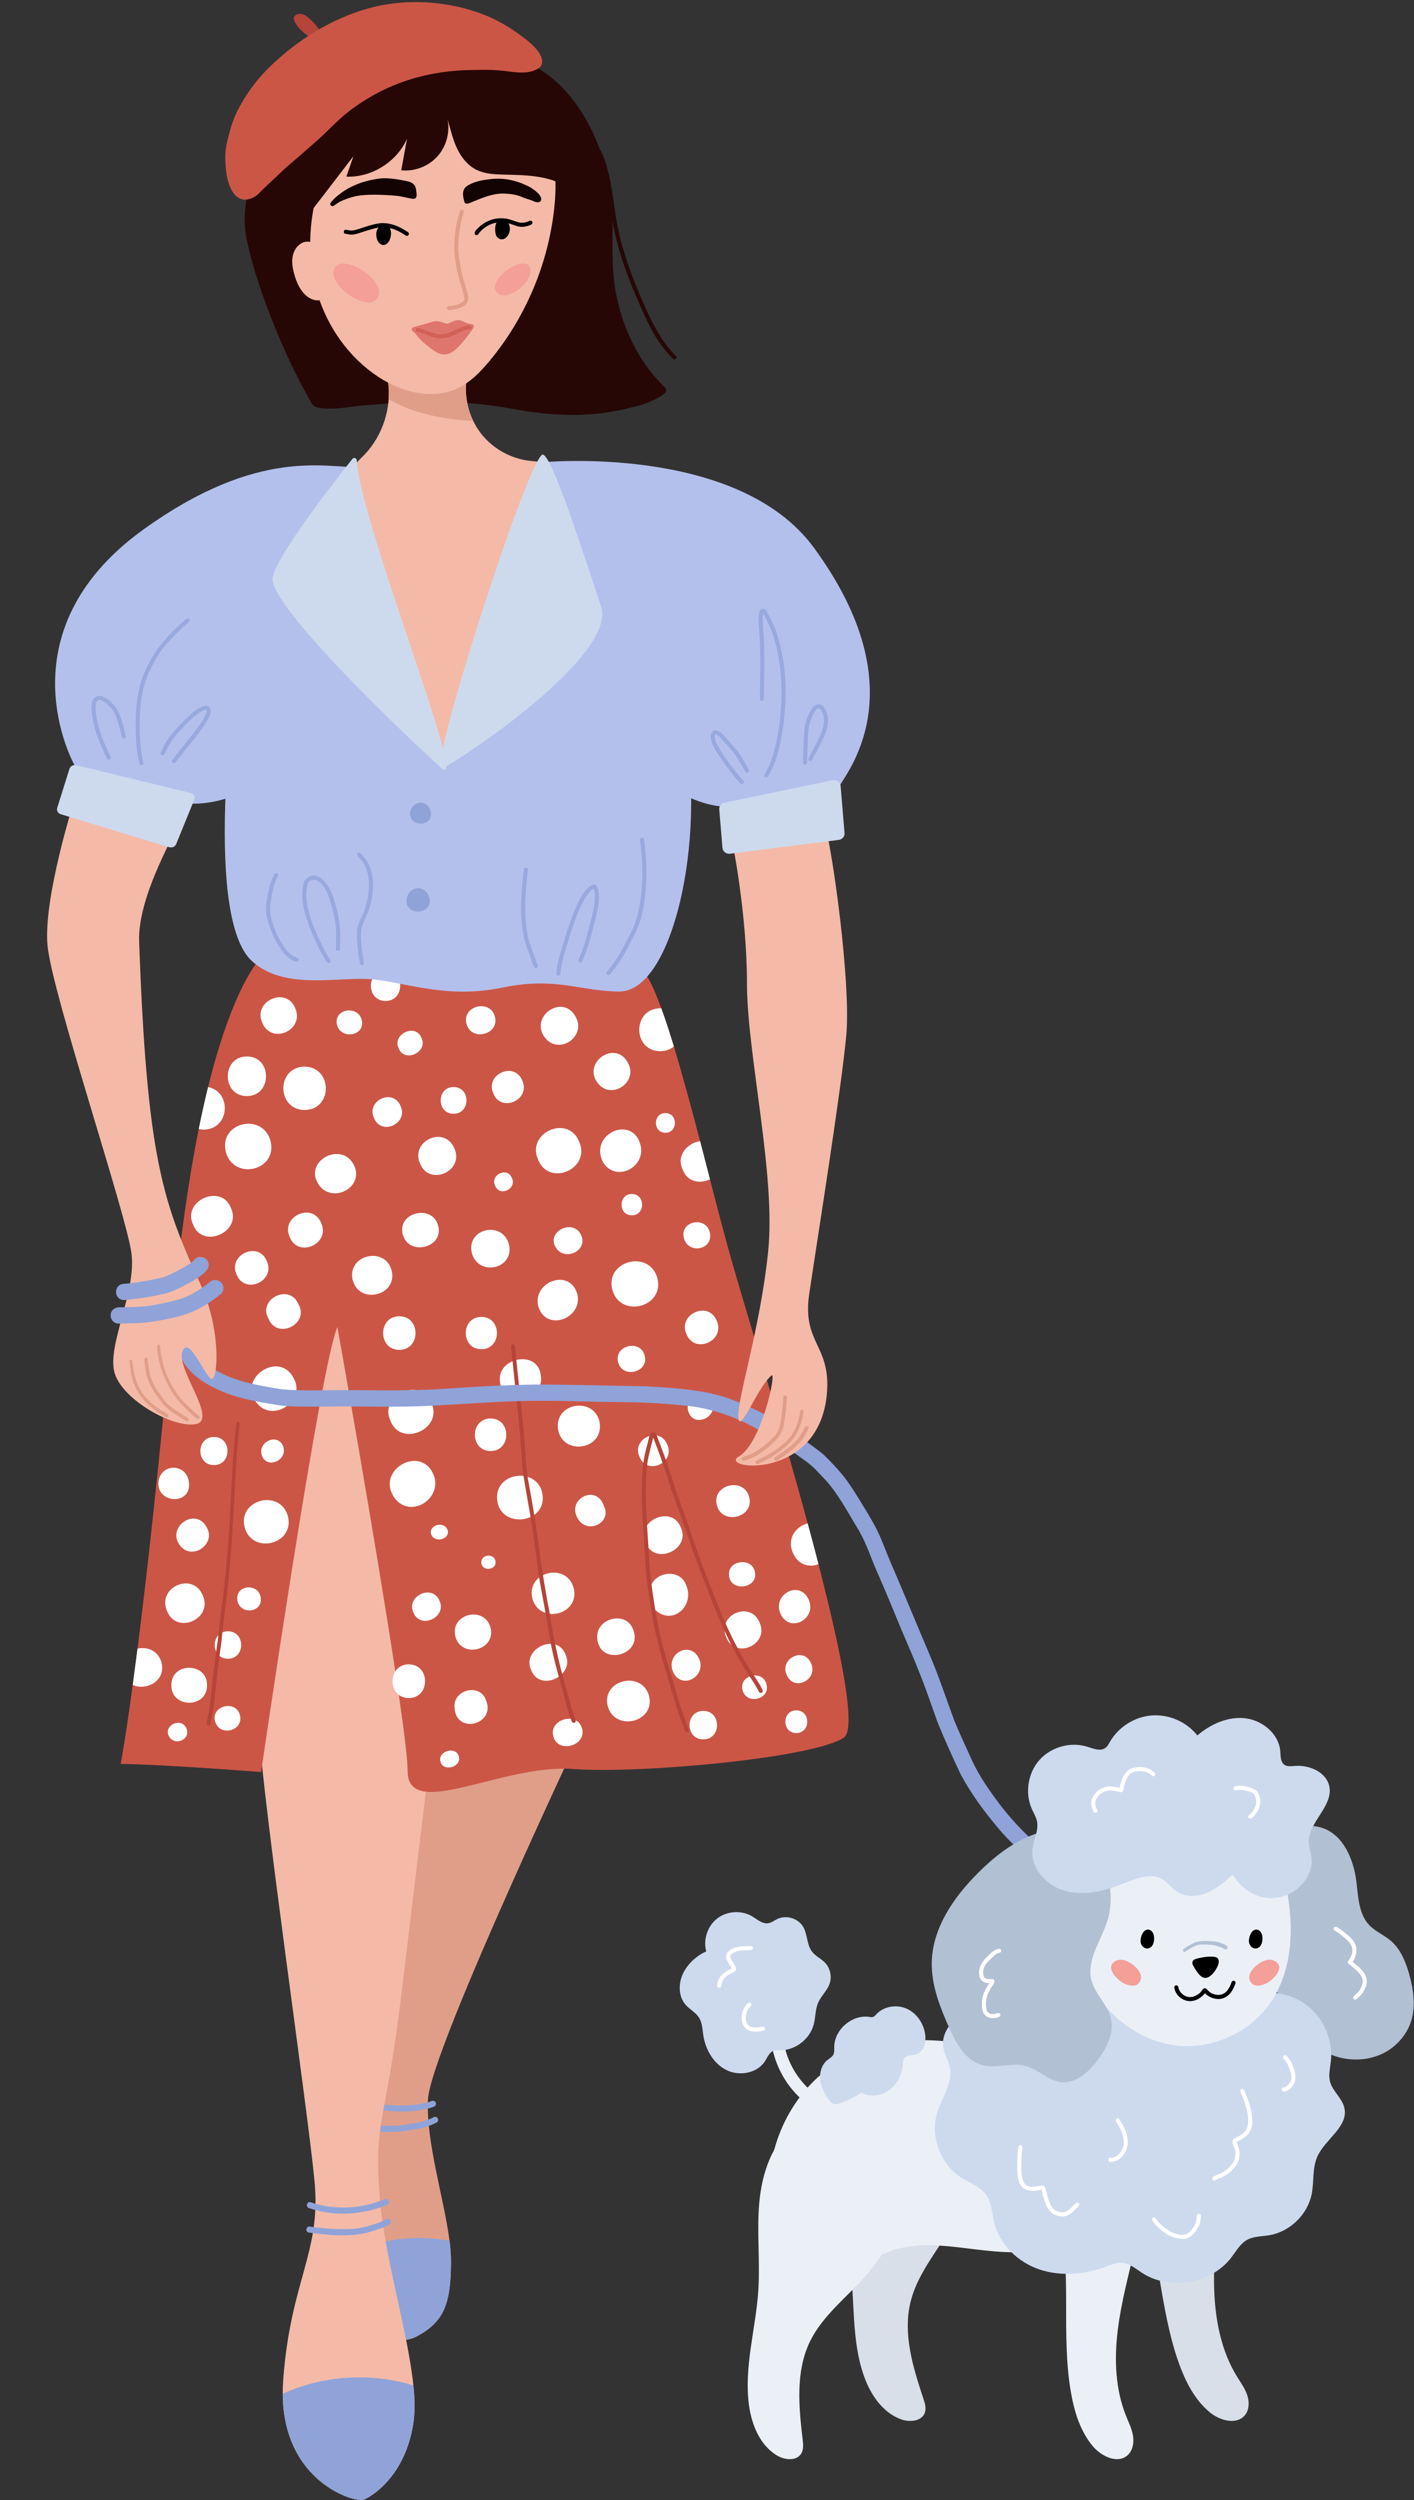 <?xml version="1.0" encoding="UTF-8"?><svg xmlns="http://www.w3.org/2000/svg" xmlns:xlink="http://www.w3.org/1999/xlink" height="482.7" preserveAspectRatio="xMidYMid meet" version="1.0" viewBox="-9.1 -0.4 273.2 482.7" width="273.2" zoomAndPan="magnify"><rect x="-9.1" y="-0.4" width="273.2" height="482.7" fill="#333333" stroke="none"/><defs><clipPath id="a"><path d="M 40 248 L 81 248 L 81 482.289 L 40 482.289 Z M 40 248"/></clipPath><clipPath id="b"><path d="M 45 458 L 71 458 L 71 482.289 L 45 482.289 Z M 45 458"/></clipPath><clipPath id="c"><path d="M 232 352 L 264.051 352 L 264.051 398 L 232 398 Z M 232 352"/></clipPath></defs><g><g><path d="M 77.754 432.242 C 77.934 433.645 78.039 434.961 78.039 436.156 C 78.039 444.312 76.742 447.855 71.457 450.684 C 67.109 453.004 59.074 450.457 57.941 434.879 C 57.691 431.492 57.77 427.492 58.285 422.797 C 59.602 410.746 61.145 412.16 62.102 403.418 C 63.055 394.676 66.727 337.051 72.52 324.988 C 78.316 312.926 105.344 329.449 105.344 329.449 C 105.344 329.449 74.039 395.383 73.586 404.977 C 73.195 413.16 76.711 424.137 77.754 432.242" fill="#e09e89"/></g><g><path d="M 78.039 436.156 C 78.039 444.312 76.742 447.855 71.457 450.684 C 67.109 453.004 59.074 450.457 57.941 434.879 C 64.02 431.906 71.098 431.004 77.754 432.242 C 77.934 433.645 78.039 434.961 78.039 436.156" fill="#8fa3d8"/></g><g><path d="M 74.703 405.219 C 74.34 405.137 74.012 405.406 73.664 405.48 C 71.34 406.105 69.18 406.23 66.531 406.07 C 65.227 405.969 63.934 405.785 62.633 405.637 C 62.113 405.625 61.398 405.398 60.922 405.52 C 60.355 405.73 60.535 406.621 61.145 406.609 C 64.695 407.012 68.277 407.656 71.848 407.043 C 72.723 406.93 73.598 406.781 74.422 406.461 C 74.652 406.367 74.926 406.316 75.055 406.082 C 75.25 405.762 75.066 405.312 74.703 405.219" fill="#8fa3d8"/></g><g><path d="M 74.977 408.305 C 74.746 408.305 74.559 408.461 74.355 408.547 C 74.285 408.582 74.113 408.66 74.066 408.684 C 72.961 409.148 71.793 409.445 70.602 409.617 C 68.934 409.918 67.684 410.078 65.777 410.039 C 63.691 410.023 62.277 409.672 60.422 409.48 C 59.801 409.535 59.738 410.477 60.344 410.629 C 62.098 410.883 63.855 411.184 65.629 411.215 C 67.355 411.277 69.082 411.09 70.777 410.777 C 71.949 410.602 73.109 410.344 74.211 409.891 C 74.5 409.777 74.781 409.648 75.062 409.512 C 75.199 409.445 75.355 409.387 75.438 409.254 C 75.75 408.895 75.445 408.293 74.977 408.305" fill="#8fa3d8"/></g><g clip-path="url(#a)"><path d="M 70.77 460.164 C 71.035 462.742 71.086 465.078 70.816 467.07 C 69.43 477.316 62.973 481.543 61.156 482.227 C 59.422 482.871 45.613 478.785 45.527 461.777 C 45.52 460.926 45.551 460.035 45.617 459.113 C 47.047 439.863 52.957 434.574 51.68 420.848 C 50.41 407.121 41.707 347.988 40.883 332.945 C 40.059 317.906 43.703 273.633 43.703 273.633 L 53.035 248.457 L 80.855 282.555 C 80.855 282.555 71.637 357.938 68.543 383.906 C 65.445 409.875 63.238 408.32 64.184 422.93 C 64.949 434.695 69.68 449.496 70.77 460.164" fill="#f4baa7"/></g><g><path d="M 153.984 335.051 C 148.543 338.941 115.004 342.129 101.496 341.148 C 87.996 340.16 69.656 351.316 69.656 341.539 C 69.656 339.371 68.992 333.961 67.953 326.844 L 67.953 326.84 C 67.742 325.395 67.516 323.879 67.277 322.305 C 63.387 296.676 56.094 255.836 56.094 255.836 C 52.879 262.688 41.348 341.738 41.348 341.738 C 22.148 340.25 14.223 340.16 14.223 340.16 C 14.223 340.16 15.07 335.785 16.547 324.934 C 16.832 322.84 17.141 320.504 17.473 317.91 L 17.473 317.906 C 19.199 304.355 21.531 283.793 24.246 254.066 C 25.629 238.973 27.398 227.027 29.301 217.586 C 29.895 214.656 30.496 211.965 31.105 209.496 C 36.965 185.754 43.316 182.52 43.316 182.52 L 115.062 186.84 C 116.176 188.156 117.391 190.785 118.668 194.27 C 119.457 196.438 120.273 198.93 121.098 201.648 C 122.766 207.121 124.484 213.508 126.164 219.926 C 126.809 222.398 127.445 224.871 128.074 227.301 C 129.664 233.438 131.188 239.285 132.559 244.043 C 135.09 252.832 141.613 274 146.953 293.73 C 147.676 296.395 148.371 299.027 149.039 301.605 C 153.477 318.812 156.391 333.332 153.984 335.051" fill="#cc5646"/></g><g clip-path="url(#b)"><path d="M 70.816 467.07 C 69.43 477.316 62.973 481.543 61.156 482.227 C 59.422 482.871 45.613 478.785 45.527 461.777 C 53.355 458.211 62.543 457.648 70.77 460.164 C 71.035 462.742 71.086 465.078 70.816 467.07" fill="#8fa3d8"/></g><g><path d="M 65.664 424.195 C 65.23 424.117 64.824 424.418 64.414 424.527 C 61.27 425.645 58.609 426.023 55.23 425.73 C 54.043 425.602 52.441 425.336 50.922 424.793 C 50.176 424.598 49.863 425.707 50.609 425.93 C 55.539 427.621 61.098 427.262 65.867 425.227 C 66.258 424.961 66.117 424.305 65.664 424.195" fill="#8fa3d8"/></g><g><path d="M 65.855 427.98 C 65.512 428.008 65.102 428.367 64.734 428.48 C 63.723 428.922 61.613 429.594 60.02 429.844 C 59.031 429.992 57.777 430.023 56.398 429.992 C 54.426 429.949 52.336 429.73 50.82 429.508 C 50.078 429.312 49.762 430.422 50.508 430.645 C 54.566 431.176 58.812 431.652 62.785 430.406 C 63.652 430.141 64.52 429.867 65.344 429.492 C 65.672 429.328 66.07 429.211 66.32 428.93 C 66.633 428.57 66.328 427.969 65.855 427.98" fill="#8fa3d8"/></g><g><path d="M 47.934 194.25 C 46.188 189.941 39.66 192.922 41.586 197.094 C 43.391 201.398 49.812 198.469 47.934 194.25" fill="#fff"/></g><g><path d="M 38.602 203.578 C 33.684 203.578 33.676 211.223 38.602 211.223 C 43.523 211.223 43.531 203.578 38.602 203.578" fill="#fff"/></g><g><path d="M 49.75 205.539 C 44.277 205.605 44.289 213.828 49.75 213.922 C 55.223 213.855 55.211 205.633 49.75 205.539" fill="#fff"/></g><g><path d="M 60.781 196.477 C 59.977 193.586 55.219 194.41 56.027 197.527 C 56.828 200.418 61.59 199.594 60.781 196.477" fill="#fff"/></g><g><path d="M 68.289 213.141 C 66.855 209.641 61.594 212.09 63.16 215.469 C 64.59 218.969 69.852 216.523 68.289 213.141" fill="#fff"/></g><g><path d="M 59.547 225.199 C 57.5 219.242 48.625 223.945 52.906 228.871 C 55.57 231.586 60.656 229.004 59.547 225.199" fill="#fff"/></g><g><path d="M 43.168 219.879 C 41.59 214.285 33.109 216.301 34.539 222.047 C 36.113 227.637 44.594 225.621 43.168 219.879" fill="#fff"/></g><g><path d="M 52.949 235.738 C 51.277 231.617 45.043 234.473 46.883 238.461 C 48.559 242.586 54.793 239.727 52.949 235.738" fill="#fff"/></g><g><path d="M 35.527 232.848 C 33.691 228.008 26.035 231.434 28.203 236.031 C 30.035 240.867 37.691 237.441 35.527 232.848" fill="#fff"/></g><g><path d="M 128.074 227.301 C 126.188 228.199 123.73 227.887 122.793 225.414 C 121.484 222.637 123.754 220.289 126.164 219.926 C 126.809 222.398 127.445 224.871 128.074 227.301" fill="#fff"/></g><g><path d="M 48.539 251.363 C 46.801 247.301 40.566 250.488 42.812 254.281 C 44.547 258.348 50.781 255.156 48.539 251.363" fill="#fff"/></g><g><path d="M 66.551 244.828 C 65.18 240.066 57.789 241.977 59.07 246.844 C 60.441 251.605 67.832 249.695 66.551 244.828" fill="#fff"/></g><g><path d="M 72.344 200.016 C 71.23 197.098 66.637 199.238 67.922 201.977 C 69.035 204.891 73.629 202.754 72.344 200.016" fill="#fff"/></g><g><path d="M 86.504 195.855 C 85.582 192.414 80.059 193.824 81.047 197.316 C 81.969 200.754 87.492 199.348 86.504 195.855" fill="#fff"/></g><g><path d="M 102.266 196.207 C 99.832 190.996 92.629 196.098 96.473 200.277 C 99.219 203.098 103.945 199.727 102.266 196.207" fill="#fff"/></g><g><path d="M 91.805 208.223 C 90.258 204.426 84.531 207.066 86.23 210.738 C 87.777 214.535 93.5 211.891 91.805 208.223" fill="#fff"/></g><g><path d="M 78.535 209.484 C 75.219 209.484 75.215 214.637 78.535 214.637 C 81.852 214.637 81.855 209.484 78.535 209.484" fill="#fff"/></g><g><path d="M 89.793 227.023 C 88.906 224.793 85.543 226.445 86.578 228.543 C 87.465 230.773 90.828 229.121 89.793 227.023" fill="#fff"/></g><g><path d="M 78.68 221.312 C 76.805 216.828 70.109 219.875 72.066 224.27 C 73.883 228.754 80.684 225.66 78.68 221.312" fill="#fff"/></g><g><path d="M 75.539 236.211 C 74.41 232.004 67.527 233.68 68.742 237.992 C 69.875 242.195 76.758 240.523 75.539 236.211" fill="#fff"/></g><g><path d="M 89.223 239.809 C 87.918 235.184 80.902 236.797 82.074 241.566 C 83.379 246.191 90.395 244.582 89.223 239.809" fill="#fff"/></g><g><path d="M 102.789 220.02 C 100.637 214.672 92.496 218.332 94.879 223.52 C 97.031 228.863 105.172 225.203 102.789 220.02" fill="#fff"/></g><g><path d="M 112.348 205.055 C 109.961 199.945 102.906 204.949 106.676 209.047 C 109.363 211.809 113.992 208.504 112.348 205.055" fill="#fff"/></g><g><path d="M 121.098 201.648 C 120.449 202.195 119.57 202.547 118.469 202.566 C 113.051 202.492 113.059 194.348 118.469 194.266 C 118.535 194.266 118.602 194.27 118.668 194.27 C 119.457 196.438 120.273 198.93 121.098 201.648" fill="#fff"/></g><g><path d="M 119.465 214.512 C 117.02 214.512 117.016 218.309 119.465 218.309 C 121.91 218.309 121.914 214.512 119.465 214.512" fill="#fff"/></g><g><path d="M 112.977 230.137 C 110.332 230.137 110.328 234.246 112.977 234.246 C 115.621 234.246 115.625 230.137 112.977 230.137" fill="#fff"/></g><g><path d="M 128.035 237.516 C 127.211 234.305 122.176 235.367 123.039 238.68 C 123.945 241.898 128.84 240.879 128.035 237.516" fill="#fff"/></g><g><path d="M 117.898 246.324 C 116.305 240.785 107.73 243.016 109.219 248.672 C 110.812 254.215 119.387 251.98 117.898 246.324" fill="#fff"/></g><g><path d="M 103.324 238.449 C 101.984 234.363 95.668 237.59 98.668 240.969 C 100.508 242.824 104.098 241.117 103.324 238.449" fill="#fff"/></g><g><path d="M 102.422 249.379 C 100.879 244.336 93.688 247.141 94.91 251.855 C 96.453 256.902 103.645 254.098 102.422 249.379" fill="#fff"/></g><g><path d="M 129.363 254.59 C 127.754 250.633 121.773 253.383 123.543 257.211 C 125.152 261.172 131.133 258.422 129.363 254.59" fill="#fff"/></g><g><path d="M 42.445 243.082 C 40.836 239.121 34.852 241.871 36.621 245.703 C 38.234 249.664 44.215 246.914 42.445 243.082" fill="#fff"/></g><g><path d="M 115.445 261.293 C 114.586 258.086 109.418 259.395 110.344 262.656 C 111.203 265.863 116.367 264.555 115.445 261.293" fill="#fff"/></g><g><path d="M 83.902 253.867 C 79.895 253.867 79.887 260.098 83.902 260.098 C 87.91 260.098 87.918 253.867 83.902 253.867" fill="#fff"/></g><g><path d="M 68.051 253.742 C 63.887 253.742 63.879 260.223 68.051 260.223 C 72.223 260.223 72.227 253.742 68.051 253.742" fill="#fff"/></g><g><path d="M 32.234 277.047 C 28.746 277.047 28.738 282.469 32.234 282.469 C 35.727 282.469 35.73 277.047 32.234 277.047" fill="#fff"/></g><g><path d="M 27.359 285.512 C 26.781 282.355 22.543 282.066 21.621 285.141 C 20.473 289.977 28.277 290.559 27.359 285.512" fill="#fff"/></g><g><path d="M 45.66 279.031 C 44.816 276.18 40.707 277.832 41.453 280.48 C 42.297 283.332 46.406 281.68 45.66 279.031" fill="#fff"/></g><g><path d="M 47.789 266.004 C 45.074 259.871 36.188 265.949 40.773 270.785 C 43.898 274.102 49.766 270.09 47.789 266.004" fill="#fff"/></g><g><path d="M 106.676 273.891 C 105.488 269.477 98.617 270.34 98.668 274.953 C 98.934 280.922 108.023 279.758 106.676 273.891" fill="#fff"/></g><g><path d="M 85.691 273.477 C 81.648 273.477 81.641 279.758 85.691 279.758 C 89.73 279.758 89.738 273.477 85.691 273.477" fill="#fff"/></g><g><path d="M 74.254 270.492 C 72.273 265.262 64 268.949 66.344 273.922 C 68.324 279.148 76.598 275.465 74.254 270.492" fill="#fff"/></g><g><path d="M 128.418 270.395 C 127.305 267.477 122.703 269.617 123.992 272.355 C 125.105 275.273 129.703 273.133 128.418 270.395" fill="#fff"/></g><g><path d="M 119.805 278.484 C 118.32 274.848 112.84 277.387 114.469 280.902 C 115.949 284.539 121.43 282.004 119.805 278.484" fill="#fff"/></g><g><path d="M 135.629 288.594 C 134.574 284.672 128.301 286.285 129.426 290.262 C 130.477 294.184 136.754 292.57 135.629 288.594" fill="#fff"/></g><g><path d="M 149.039 301.605 C 147.27 302.273 145.125 301.801 144.109 299.445 C 142.848 296.645 144.719 294.285 146.953 293.73 C 147.676 296.395 148.371 299.027 149.039 301.605" fill="#fff"/></g><g><path d="M 30.285 217.699 C 29.934 217.691 29.605 217.656 29.301 217.586 C 29.895 214.656 30.496 211.965 31.105 209.496 C 35.668 210.34 35.387 217.621 30.285 217.699" fill="#fff"/></g><g><path d="M 122.438 294.523 C 120.742 290.043 113.656 293.227 115.66 297.477 C 117.359 301.953 124.441 298.773 122.438 294.523" fill="#fff"/></g><g><path d="M 107.516 290.215 C 106.039 286.113 100.375 289.039 102.492 292.711 C 104.25 296.027 109.348 293.625 107.516 290.215" fill="#fff"/></g><g><path d="M 136.719 302.941 C 136.051 300.316 131.672 300.801 131.742 303.57 C 131.777 307.094 137.637 306.41 136.719 302.941" fill="#fff"/></g><g><path d="M 147.129 308.418 C 145.348 304.551 140.027 307.492 141.719 311.199 C 143.496 315.07 148.816 312.125 147.129 308.418" fill="#fff"/></g><g><path d="M 137.656 312.863 C 135.828 308.496 129.316 311.465 131.223 315.742 C 132.992 320.105 139.605 317.09 137.656 312.863" fill="#fff"/></g><g><path d="M 123.473 305.656 C 122.176 302 116.332 303.219 116.473 307.066 C 116.391 308.285 116.613 309.609 117.547 310.48 C 120.98 313.562 125.164 309.539 123.473 305.656" fill="#fff"/></g><g><path d="M 101.723 306.156 C 100.266 301.098 92.422 303.133 93.781 308.301 C 95.238 313.359 103.082 311.328 101.723 306.156" fill="#fff"/></g><g><path d="M 95.617 287.629 C 94.352 282.914 86.863 283.809 86.926 288.762 C 87.113 295.113 97.145 293.879 95.617 287.629" fill="#fff"/></g><g><path d="M 77.023 294.434 C 75.684 293.188 73.113 294.77 74.559 296.398 C 75.895 297.648 78.469 296.062 77.023 294.434" fill="#fff"/></g><g><path d="M 74.836 284.785 C 72.609 278.117 63.199 283.406 67.164 288.855 C 70.074 292.766 76.074 289.262 74.836 284.785" fill="#fff"/></g><g><path d="M 75.824 308.695 C 74.492 305.352 69.328 307.738 70.762 310.926 C 72.098 314.27 77.262 311.879 75.824 308.695" fill="#fff"/></g><g><path d="M 100.168 319.055 C 98.488 314.68 91.625 317.984 93.523 322.047 C 95.203 326.418 102.066 323.113 100.168 319.055" fill="#fff"/></g><g><path d="M 85.66 313.809 C 84.426 309.512 77.738 311.23 78.895 315.629 C 80.133 319.922 86.82 318.207 85.66 313.809" fill="#fff"/></g><g><path d="M 69.883 320.949 C 65.695 320.949 65.691 327.453 69.883 327.453 C 74.07 327.453 74.078 320.949 69.883 320.949" fill="#fff"/></g><g><path d="M 84.781 327.809 C 83.562 324.48 78.309 325.879 78.734 329.359 C 79.031 334.598 86.801 332.547 84.781 327.809" fill="#fff"/></g><g><path d="M 79.547 338.723 C 79 336.633 75.414 337.699 76.004 339.73 C 76.547 341.816 80.133 340.754 79.547 338.723" fill="#fff"/></g><g><path d="M 103.348 333.324 C 102.441 329.949 96.855 331.555 97.816 334.879 C 98.719 338.254 104.305 336.648 103.348 333.324" fill="#fff"/></g><g><path d="M 113.211 314.188 C 111.871 310.551 106.16 311.973 106.281 315.715 C 106.492 321.445 115.293 319.355 113.211 314.188" fill="#fff"/></g><g><path d="M 86.598 300.898 C 86.234 299.469 83.863 299.734 83.902 301.238 C 83.922 303.16 87.098 302.785 86.598 300.898" fill="#fff"/></g><g><path d="M 125.953 319.82 C 124.23 316.238 119.438 318.934 120.961 322.426 C 122.629 326.02 127.52 323.25 125.953 319.82" fill="#fff"/></g><g><path d="M 116.281 326.98 C 114.859 322.02 106.984 323.953 108.34 329.078 C 109.762 334.035 117.637 332.105 116.281 326.98" fill="#fff"/></g><g><path d="M 126.785 329.938 C 123.25 329.938 123.242 335.434 126.785 335.434 C 130.32 335.434 130.328 329.938 126.785 329.938" fill="#fff"/></g><g><path d="M 144.754 329.832 C 141.941 329.832 141.934 334.211 144.754 334.211 C 147.57 334.211 147.574 329.832 144.754 329.832" fill="#fff"/></g><g><path d="M 147.59 320.723 C 146.172 317.43 141.445 319.895 142.918 323.023 C 144.34 326.312 149.066 323.852 147.59 320.723" fill="#fff"/></g><g><path d="M 138.984 324.754 C 138.211 321.871 133.555 323.043 134.387 325.977 C 135.156 328.859 139.816 327.691 138.984 324.754" fill="#fff"/></g><g><path d="M 46.512 292.297 C 44.98 286.98 36.754 289.117 38.184 294.547 C 39.711 299.859 47.938 297.723 46.512 292.297" fill="#fff"/></g><g><path d="M 30.957 294.723 C 28.828 290.188 22.59 294.645 25.926 298.277 C 28.266 300.75 32.453 297.73 30.957 294.723" fill="#fff"/></g><g><path d="M 41.227 307.809 C 40.613 305.328 36.723 305.562 36.734 308.23 C 36.848 311.535 41.961 311.188 41.227 307.809" fill="#fff"/></g><g><path d="M 30.062 307.609 C 28.113 302.953 21.152 306.109 23.188 310.676 C 25.07 315.336 32.141 312.125 30.062 307.609" fill="#fff"/></g><g><path d="M 34.941 314.566 C 31.539 314.566 31.531 319.859 34.941 319.859 C 38.348 319.859 38.352 314.566 34.941 314.566" fill="#fff"/></g><g><path d="M 37.25 330.719 C 36.445 327.719 31.605 328.941 32.469 331.992 C 33.332 334.992 38.062 333.812 37.25 330.719" fill="#fff"/></g><g><path d="M 27.012 333.543 C 26.082 330.73 21.824 332.984 23.867 335.277 C 25.125 336.559 27.535 335.348 27.012 333.543" fill="#fff"/></g><g><path d="M 16.547 324.934 C 16.832 322.84 17.141 320.504 17.473 317.91 L 17.473 317.906 C 19.32 317.512 21.43 318.254 22.086 320.543 C 23.039 324.156 19.16 326.098 16.547 324.934" fill="#fff"/></g><g><path d="M 24.012 324.93 C 23.887 329.426 30.891 329.535 30.898 325.031 C 31.027 320.539 24.02 320.426 24.012 324.93" fill="#fff"/></g><g><path d="M 95.387 265.168 C 94.848 260.039 86.688 261.711 87.52 266.5 C 88.055 271.629 96.219 269.961 95.387 265.168" fill="#fff"/></g><g><path d="M 114.734 221.008 C 113.422 214.594 104.598 218.426 107.395 223.973 C 109.746 227.859 115.406 225.246 114.734 221.008" fill="#fff"/></g><g><path d="M 65.391 187.004 C 61.621 187.004 61.613 192.859 65.391 192.859 C 69.16 192.859 69.168 187.004 65.391 187.004" fill="#fff"/></g><g><path d="M 102.09 331.648 C 101.988 331.348 101.879 331.051 101.773 330.754 C 101.348 329.547 101.012 328.316 100.723 327.066 C 99.121 321.852 97.934 316.582 97.129 311.188 C 96.188 306.41 95.434 301.609 94.832 296.777 C 94.332 293.258 93.758 289.746 93.102 286.25 C 92.711 284.18 92.496 282.602 92.453 280.469 C 92.453 280.379 92.449 280.277 92.434 280.184 C 92.309 278.711 92.18 277.242 92.055 275.773 C 91.73 272.086 91.301 268.406 90.93 264.727 C 90.746 262.984 90.566 261.246 90.383 259.508 C 90.387 259.309 90.207 259.125 90.004 259.129 C 89.805 259.129 89.625 259.305 89.629 259.508 C 90.137 264.387 90.645 269.266 91.152 274.145 C 91.328 276.156 91.5 278.172 91.672 280.188 C 91.676 280.184 91.68 280.18 91.68 280.176 C 91.668 280.316 91.691 280.473 91.695 280.609 C 91.738 281.457 91.742 282.305 91.836 283.148 C 92.473 287.613 93.434 292.023 94.008 296.504 C 94.414 299.352 94.773 302.207 95.203 305.055 C 95.973 309.09 96.676 313.133 97.363 317.184 C 98.152 321.121 99.348 324.953 100.355 328.84 C 100.594 329.742 100.895 330.629 101.211 331.508 C 101.332 331.863 101.449 332.441 101.949 332.203 C 102.145 332.094 102.191 331.836 102.09 331.648" fill="#b54439"/></g><g><path d="M 136.188 322.527 C 135.266 321.137 134.441 319.684 133.633 318.223 C 131.531 314.355 130.047 310.754 128.516 306.699 C 126.07 300.816 124.191 294.723 121.984 288.754 C 121.48 287.512 121.082 286.23 120.727 284.941 C 120.074 282.949 119.398 280.969 118.648 279.016 C 118.414 278.398 118.18 277.777 117.945 277.16 C 117.773 276.746 117.621 276.145 117.098 276.105 C 116.48 276.105 116.379 276.848 116.262 277.316 C 116.105 277.996 115.926 278.672 115.746 279.348 C 115.012 281.984 114.934 284.73 114.922 287.449 C 114.844 290.488 115.074 293.52 115.301 296.547 C 115.539 299.789 115.582 303.062 116.086 306.277 C 116.441 308.629 116.801 310.98 117.195 313.32 C 117.902 316.281 118.57 319.246 119.496 322.145 C 120.66 326.051 121.738 329.988 123.254 333.777 C 123.305 333.98 123.531 334.113 123.734 334.051 C 123.938 333.996 124.07 333.77 124.012 333.566 C 122.457 329.68 121.363 325.641 120.164 321.633 C 118.934 317.617 117.949 313.52 117.34 309.363 C 116.902 306.516 116.535 304.211 116.371 301.371 C 116.039 295.066 115.266 287.977 115.98 282.066 C 116.195 280.535 116.812 278.43 117.109 277.176 C 117.117 277.188 117.117 277.195 117.125 277.207 C 118.441 280.57 119.641 283.98 120.656 287.445 C 122.465 292.129 123.957 296.926 125.715 301.629 C 128.18 308.117 130.566 314.688 134.117 320.684 C 134.902 322.012 135.746 323.305 136.598 324.59 C 136.93 325.141 137.254 325.699 137.555 326.27 C 137.609 326.355 137.691 326.422 137.789 326.449 C 138.031 326.516 138.293 326.324 138.285 326.07 C 137.785 324.805 136.906 323.691 136.188 322.527" fill="#b54439"/></g><g><path d="M 37.125 274.207 C 36.934 274.016 36.562 274.148 36.57 274.434 C 35.535 283.207 35.551 292.062 34.719 300.852 C 34.328 305.953 33.43 311.781 32.961 316.492 C 32.285 320.832 31.828 325.605 31.344 329.621 C 31.211 330.355 31.062 331.09 30.898 331.82 C 30.859 332.105 30.645 332.473 30.934 332.688 C 31.078 332.809 31.312 332.789 31.445 332.656 C 31.602 332.48 31.59 332.207 31.656 331.988 C 31.824 331.215 31.996 330.434 32.117 329.648 C 32.637 325.23 33.02 321.086 33.652 316.879 C 34.016 312.973 34.625 309.094 34.996 305.188 C 35.738 298.336 36.02 291.445 36.41 284.566 C 36.535 282.211 36.652 279.852 36.898 277.504 C 37.004 276.48 37.113 275.457 37.219 274.434 C 37.219 274.348 37.184 274.266 37.125 274.207" fill="#b54439"/></g><g><path d="M 195.285 358.828 C 193.66 357.602 193.488 357.477 191.785 356.074 C 188.633 353.543 185.531 349.977 183.848 347.691 C 181.906 345.105 180.055 342.426 178.695 339.48 C 177.465 336.82 175.957 333.461 175.312 331.879 C 173.746 327.676 172.352 323.406 170.594 319.277 C 167.938 313.035 165.77 307.723 162.855 300.973 C 162.91 301.098 162.961 301.223 163.016 301.348 C 162.027 299.066 161.234 296.695 160.082 294.488 C 159.094 292.621 157.973 290.832 156.867 289.035 C 155.887 287.469 154.914 285.883 153.746 284.445 C 152.559 283.016 151.281 281.652 149.934 280.371 C 148.582 279.273 147.148 278.277 145.742 277.246 C 141.758 274.23 137.355 271.781 132.695 269.973 C 127.355 267.895 121.57 267.637 115.914 267.266 C 108.809 267.16 101.703 266.938 94.598 266.918 C 88.656 266.988 82.723 267.332 76.797 267.75 C 70.238 268.18 63.668 268.016 57.102 268 C 53.195 267.984 49.277 268.191 45.383 267.848 C 43.457 267.559 41.547 267.195 39.648 266.781 C 35.059 265.797 30.953 263.77 29.223 261.285 C 28.301 259.75 28.488 259.672 27.699 257.551 C 27.512 257.039 27.512 256.434 27.145 256.012 C 26.727 255.367 25.762 255.227 25.117 255.605 C 24.516 255.949 24.203 256.719 24.395 257.383 C 24.93 259.262 25.52 261.18 26.508 262.871 C 28.293 265.523 31.184 267.172 34.078 268.371 C 37.516 269.75 41.203 270.344 44.84 270.93 C 47.602 271.273 50.398 271.172 53.176 271.176 C 59.641 271.059 66.109 271.34 72.574 271.09 C 79.855 270.777 87.121 270.113 94.418 270.062 C 98.672 270.027 102.926 270.18 107.18 270.266 C 111.363 270.316 115.551 270.316 119.723 270.664 C 123.969 271.012 126.125 271.176 130.207 272.434 C 133.77 273.574 136.238 274.934 140.004 277.086 C 142.004 278.363 143.906 279.785 145.828 281.18 C 147.715 282.48 148.234 283.047 150.066 285.004 C 152.574 287.578 154.57 291.348 156.918 295.23 C 158.543 298.121 159.031 300.168 160.613 303.656 C 162.41 307.766 163.309 310.043 165.055 314.234 C 166.539 317.754 167.387 319.566 168.609 322.727 C 169.859 325.801 170.898 328.949 172.023 332.07 C 173.406 335.5 174.945 338.867 176.531 342.211 C 178.57 346.035 181.188 349.539 183.992 352.84 C 185.793 354.934 187.777 356.871 189.93 358.602 C 191.297 359.695 192.633 360.855 194.164 361.719 C 194.66 361.992 195.195 362.301 195.777 362.121 C 196.383 361.945 196.84 361.379 196.828 360.738 C 196.824 359.785 195.93 359.363 195.285 358.828" fill="#8fa3d8"/></g><g><path d="M 53.07 6.527 C 52.957 5.992 52.66 5.496 52.371 5.035 C 51.863 4.309 51.242 3.672 50.574 3.098 C 50.129 2.723 49.645 2.324 49.039 2.277 C 48.434 2.23 47.648 2.488 47.68 3.219 C 47.691 3.477 47.797 3.723 47.918 3.953 C 48.57 5.191 51.023 7.629 52.68 7.035 C 52.754 7.008 52.805 6.961 52.844 6.902 C 52.98 6.832 53.078 6.691 53.07 6.527" fill="#b54439"/></g><g><path d="M 60.512 99.195 C 60.512 99.195 56.871 158.426 25.227 154.594 L 5.312 147.363 C 5.312 147.363 -9.148 121.836 18.59 101.848 C 40.973 85.719 54.156 90.074 60.336 89.77 C 60.336 89.77 59.23 84.887 60.512 99.195" fill="#b4c0ec"/></g><g><path d="M 95.59 88.859 C 95.59 88.859 133.387 85.207 148.141 105.332 C 168.547 133.172 154.051 149.184 152.855 151.793 C 151.66 154.406 131.152 155.34 131.152 155.34 C 131.152 155.34 101.555 156.652 95.59 88.859" fill="#b4c0ec"/></g><g><path d="M 5.121 154.594 C 5.121 154.594 -0.738 173.004 0.078 182.121 C 0.895 191.234 15.312 233.996 16.301 241.582 C 17.293 249.164 11.375 259.645 13.094 264.859 C 14.812 270.074 24.516 275.398 28.766 274.555 C 33.012 273.711 24.961 263.973 26.121 260.609 C 27.281 257.25 30.238 264.777 31.605 265.777 C 32.973 266.781 33.82 256.73 29.656 247.605 C 25.496 238.477 22.629 231.824 20.672 219.285 C 18.715 206.742 18.102 189.77 17.781 181.402 C 17.465 173.039 24.297 161.48 24.52 160.402 L 5.121 154.594" fill="#f4baa7"/></g><g><path d="M 36.906 126.805 C 36.906 126.805 29.559 176.262 39.652 185.238 C 46.203 191.062 56.742 187.926 63.457 188.75 C 70.168 189.57 77.602 192.422 88.02 190.273 C 98.434 188.129 103.016 191.035 110.598 191.035 C 120.758 191.035 127.43 162.105 123.109 139.469 L 96.715 121.617 L 54.301 119.48 L 36.906 126.805" fill="#b4c0ec"/></g><g><path d="M 14.789 139.992 C 14.492 138.902 14.195 137.801 13.652 136.801 C 12.898 135.566 11.746 134.234 10.258 133.977 C 7.828 133.906 8.691 137.469 8.922 138.965 C 9.289 140.836 10.004 142.613 10.77 144.355 C 11.039 144.934 11.312 145.516 11.586 146.094 C 11.637 146.184 11.723 146.25 11.824 146.277 C 12.148 146.375 12.449 145.988 12.266 145.699 C 10.711 142.566 9.215 138.727 9.398 135.66 C 9.582 133.594 12.031 135.477 13.023 137.281 C 13.496 138.172 13.816 139.387 14.137 140.609 C 14.25 141.039 14.352 141.473 14.445 141.906 C 14.473 142.004 14.539 142.09 14.629 142.141 C 14.84 142.27 15.141 142.148 15.203 141.906 C 15.184 141.262 14.922 140.625 14.789 139.992" fill="#97a9dd"/></g><g><path d="M 27.062 118.992 C 26.844 119.082 26.68 119.277 26.492 119.418 C 25.773 120.039 25.094 120.711 24.41 121.375 C 21.816 123.855 19.77 126.879 18.5 130.238 C 17.25 133.582 17.039 137.207 17.133 140.742 C 17.152 142.91 17.332 145.129 17.895 147.211 C 18.133 147.551 18.707 147.273 18.582 146.871 C 18.09 144.543 17.902 142.637 17.906 140.195 C 17.859 137.582 17.996 135.281 18.523 132.906 C 19.004 130.816 19.652 129.305 20.664 127.484 C 21.543 125.895 22.34 124.711 23.488 123.48 C 24.492 122.395 25.539 121.344 26.629 120.344 C 26.895 120.105 27.164 119.871 27.441 119.645 C 27.516 119.57 27.555 119.473 27.555 119.367 C 27.559 119.121 27.301 118.922 27.062 118.992" fill="#97a9dd"/></g><g><path d="M 23.867 141.602 C 23.039 142.609 22.449 143.805 21.926 144.992 C 21.848 145.398 22.453 145.609 22.652 145.242 C 23.102 144.375 23.477 143.457 24.047 142.66 C 24.969 141.391 26.41 139.797 27.793 138.52 C 28.824 137.535 30.598 136.285 30.836 136.758 C 30.918 137.055 30.316 138.434 29.375 139.688 C 28.207 141.379 26.887 142.891 25.488 144.66 C 25.082 145.246 24.41 145.926 24.121 146.535 C 24.059 146.84 24.434 147.082 24.695 146.918 C 25.891 145.441 27.676 143.195 29.082 141.422 C 29.727 140.535 30.395 139.66 30.941 138.711 C 31.258 138.121 31.598 137.504 31.613 136.816 C 30.918 133.32 24.707 140.473 23.867 141.602" fill="#97a9dd"/></g><g><path d="M 135.582 148.203 C 134.867 147 134.223 145.746 133.383 144.621 C 132.852 143.945 132.273 143.309 131.711 142.66 C 130.996 141.922 130.379 140.902 129.34 140.609 C 128.93 140.508 128.543 140.793 128.363 141.145 C 127.602 142.871 130.145 145.879 131.09 147.309 C 131.648 148.125 132.277 148.887 132.902 149.648 C 133.305 150.078 133.617 150.625 134.074 150.988 C 134.449 151.168 134.809 150.637 134.504 150.348 C 132.57 148.047 130.383 145.336 129.23 142.848 C 128.883 142.016 128.969 141.52 129.176 141.379 C 129.375 141.441 129.277 141.391 129.562 141.559 C 130.344 142.191 131.59 143.723 132.48 144.754 C 133.277 145.672 134.129 147.289 134.902 148.602 C 135.16 149.039 135.84 148.648 135.582 148.203" fill="#97a9dd"/></g><g><path d="M 140.551 120.711 C 140.141 119.727 139.637 118.781 139.145 117.836 C 138.84 117.055 138.027 116.758 137.645 117.676 C 137.336 118.617 137.512 119.641 137.551 120.613 C 137.652 122.199 137.746 123.781 137.77 125.371 C 137.848 127.746 137.773 130.125 137.738 132.504 C 137.727 133.188 137.719 133.871 137.723 134.559 C 137.723 134.656 137.762 134.754 137.832 134.82 C 137.992 134.992 138.297 134.953 138.414 134.746 C 138.504 134.574 138.453 134.363 138.473 134.176 C 138.492 133.32 138.512 132.465 138.531 131.609 C 138.609 128.914 138.605 126.215 138.508 123.52 C 138.453 121.891 138.18 119.535 138.293 118.301 C 138.324 118.168 138.34 118.09 138.352 118.027 C 138.555 118.383 138.961 119.188 139.207 119.672 C 142.027 125.383 142.301 133.156 141.496 139.375 C 141.148 141.848 140.66 144.316 139.824 146.672 C 139.566 147.457 139.02 148.324 138.562 149.219 C 138.484 149.617 139.094 149.844 139.289 149.469 C 141.168 146.488 141.742 142.906 142.27 139.477 C 143.055 133.211 142.828 126.66 140.551 120.711" fill="#97a9dd"/></g><g><path d="M 138.23 117.863 C 138.234 117.867 138.234 117.867 138.238 117.871 C 138.242 117.871 138.242 117.875 138.246 117.875 C 138.242 117.871 138.234 117.863 138.23 117.863" fill="inherit"/></g><g><path d="M 150.184 136.285 C 149.535 135.301 148.629 135.391 147.891 136.227 C 147.008 137.52 146.434 139.066 146.309 140.629 C 146.129 142.695 146.137 144.773 146.051 146.844 C 146.055 147.352 146.836 147.359 146.84 146.844 C 146.918 144.793 146.914 142.738 147.086 140.691 C 147.164 139.488 147.57 138.387 148.191 137.199 C 148.633 136.34 149.152 136.273 149.254 136.414 C 150.289 137.465 150.297 139.109 149.691 140.828 C 149.246 141.969 148.32 143.715 147.582 145.09 C 147.434 145.367 147.281 145.648 147.121 145.922 C 147.07 146.012 147.055 146.125 147.082 146.227 C 147.16 146.551 147.641 146.617 147.801 146.32 C 148.535 144.988 149.266 143.652 149.906 142.27 C 150.848 140.461 151.398 138.098 150.184 136.285" fill="#97a9dd"/></g><g><path d="M 55.914 175.062 C 55.488 173.457 55.109 171.777 54.113 170.41 C 53.527 169.617 52.754 168.777 51.723 168.656 C 50.754 168.586 49.793 169.219 49.531 170.16 C 48.84 173.297 49.848 176.496 51.008 179.402 C 51.586 180.773 52.23 182.113 52.926 183.43 C 53.305 184.129 53.641 184.887 54.156 185.496 C 54.473 185.766 54.957 185.348 54.734 184.988 C 53.781 183.566 53.074 181.996 52.328 180.457 C 51.188 177.973 50.078 174.953 50.082 172.18 C 50.172 170.645 50.215 169.75 51.219 169.488 C 51.699 169.305 52.238 169.594 52.664 169.957 C 53.902 171.105 54.387 172.391 54.855 174.145 C 55.395 176.008 55.789 177.738 55.84 179.449 C 55.871 180.41 55.824 181.371 55.812 182.336 C 55.828 182.531 55.762 182.75 55.832 182.938 C 55.918 183.191 56.289 183.258 56.469 183.062 C 56.625 182.906 56.586 182.676 56.598 182.473 C 56.605 182.062 56.613 181.648 56.621 181.234 C 56.699 179.16 56.512 177.059 55.914 175.062" fill="#97a9dd"/></g><g><path d="M 62.488 174.172 C 63.293 170.996 63.297 167.152 60.879 164.656 C 60.738 164.523 60.645 164.32 60.465 164.242 C 60.223 164.121 59.914 164.336 59.922 164.602 C 59.922 164.773 60.043 164.883 60.148 165.004 C 60.441 165.363 60.762 165.715 60.867 165.875 C 62.746 168.488 62.387 172.277 61.281 175.402 C 60.93 176.402 60.27 177.465 59.926 178.91 C 59.77 180.234 59.934 181.582 60.035 182.906 C 60.109 183.637 60.223 184.363 60.348 185.086 C 60.434 185.363 60.371 185.742 60.641 185.914 C 60.93 186.094 61.32 185.801 61.219 185.473 C 60.832 183.355 60.484 180.797 60.734 178.875 C 61.242 177.176 62 176.125 62.488 174.172" fill="#97a9dd"/></g><g><path d="M 48.336 184.512 C 45.867 183.852 43.867 179.32 43.203 176.41 C 42.984 175.426 43.09 174.195 43.293 173.129 C 43.492 171.965 43.711 170.789 44.152 169.691 C 44.18 169.633 44.215 169.551 44.234 169.516 C 44.344 169.172 44.672 168.832 44.625 168.465 C 44.566 168.223 44.262 168.102 44.051 168.23 C 43.859 168.352 43.82 168.602 43.711 168.785 C 43.133 169.926 42.84 171.184 42.617 172.438 C 42.43 173.551 42.207 174.684 42.328 175.816 C 42.449 177.062 42.867 178.258 43.336 179.41 C 43.891 180.762 44.547 182.082 45.438 183.242 C 46.086 184.023 46.82 184.844 47.809 185.18 C 48.012 185.223 48.23 185.355 48.43 185.23 C 48.727 185.07 48.664 184.594 48.336 184.512" fill="#97a9dd"/></g><g><path d="M 106.422 171.25 C 106.285 170.867 106.066 170.309 105.574 170.359 C 104.98 170.516 104.496 170.973 104.102 171.43 C 103.066 172.684 102.414 174.199 101.789 175.688 C 100.93 177.777 100.281 179.945 99.625 182.105 C 99.113 183.91 98.465 185.723 98.395 187.609 C 98.398 188.113 99.176 188.129 99.184 187.609 C 99.281 185.387 100.324 182.656 101.027 180.215 C 101.922 177.438 102.672 175.098 104.164 172.664 C 104.609 172.012 104.914 171.582 105.559 171.211 C 106.105 172.129 105.746 174.988 105.176 176.902 C 104.66 178.828 104.203 180.777 103.559 182.664 C 103.277 183.52 102.965 184.25 102.688 184.855 C 102.48 185.184 102.891 185.598 103.223 185.391 C 103.418 185.27 103.453 185.012 103.559 184.82 C 103.715 184.453 103.875 184.086 104.023 183.715 C 104.613 182.105 105.059 180.453 105.492 178.797 C 106.078 176.352 107.047 173.777 106.422 171.25" fill="#97a9dd"/></g><g><path d="M 115.77 166.855 C 115.758 165.078 115.559 163.297 115.316 161.543 C 115.176 161.16 114.547 161.277 114.562 161.695 C 115.223 167.051 115.301 172.32 113.773 177.34 C 113.418 178.449 113.141 179.051 112.57 180.09 C 111.922 181.316 111.352 182.586 110.637 183.773 C 109.887 184.996 109.031 186.184 108.281 187.082 C 108.172 187.188 108.043 187.301 108.055 187.473 C 108.047 187.832 108.531 188.004 108.758 187.719 C 109.359 187.074 109.84 186.324 110.367 185.621 C 111.285 184.355 112.008 182.969 112.695 181.566 C 113.16 180.605 113.727 179.695 114.117 178.699 C 115.59 174.945 115.828 170.848 115.77 166.855" fill="#97a9dd"/></g><g><path d="M 94.523 185.324 C 94.055 183.824 93.43 182.375 92.992 180.863 C 92.453 178.504 92.328 176.359 92.391 173.809 C 92.441 172.043 92.586 170.277 92.781 168.523 C 92.824 168.043 92.875 168.016 92.906 167.453 C 92.906 167.398 92.891 167.352 92.859 167.305 C 92.703 167.016 92.223 167.07 92.145 167.398 C 91.566 171.922 91.211 176.586 92.234 181.07 C 92.535 182.168 92.984 183.219 93.344 184.293 C 93.637 185.004 93.75 185.836 94.211 186.453 C 94.449 186.664 94.852 186.461 94.844 186.148 C 94.723 185.672 94.617 185.699 94.523 185.324" fill="#97a9dd"/></g><g><path d="M 72.449 154.57 C 73.883 154.773 74.691 156.758 73.809 157.902 C 72.922 159.051 70.797 158.77 70.238 157.43 C 69.684 156.094 70.98 154.363 72.449 154.57" fill="#8fa3d8"/></g><g><path d="M 71.48 171.086 C 73.082 170.949 74.445 172.887 73.785 174.348 C 73.121 175.809 70.77 176.059 69.816 174.766 C 68.863 173.473 69.785 171.23 71.48 171.086" fill="#8fa3d8"/></g><g><path d="M 28.531 242.73 C 27.762 243.508 27.992 243.234 27.664 243.527 C 26.18 244.508 24.586 245.32 22.957 246.031 C 21.684 246.512 17.074 247.348 14.875 247.473 C 12.805 247.531 12.797 250.551 14.875 250.617 C 17.555 250.363 20.242 249.984 22.859 249.344 C 24.547 248.871 26.109 248.051 27.641 247.215 C 28.496 246.758 29.32 246.242 30.059 245.609 C 30.598 245.148 31.238 244.621 31.215 243.844 C 31.246 242.48 29.477 241.746 28.531 242.73" fill="#8fa3d8"/></g><g><path d="M 31.699 246.941 C 30.547 247.816 28.977 249.066 26.77 250.02 C 25.039 250.711 23.203 251.066 21.387 251.441 C 19.973 251.711 18.926 251.883 16.688 251.953 C 16.066 251.973 15.449 251.984 14.828 251.996 C 14.301 252.047 13.719 251.914 13.23 252.152 C 11.656 252.766 12.148 255.172 13.836 255.16 C 16.07 255.121 18.309 255.105 20.52 254.766 C 22.715 254.41 24.922 253.98 27.035 253.27 C 29.242 252.488 31.262 251.262 33.09 249.809 C 33.141 249.77 33.184 249.734 33.223 249.703 C 33.414 249.578 33.609 249.453 33.727 249.254 C 33.867 249.102 33.961 248.922 34.008 248.719 C 34.402 247.402 32.875 246.227 31.699 246.941" fill="#8fa3d8"/></g><g><path d="M 28.871 272.609 C 27.969 271.793 27.055 270.977 26.219 270.09 C 24.664 268.344 23.395 266.09 22.66 263.793 C 22.273 262.59 22.023 261.34 21.898 260.301 C 21.883 260.074 21.855 259.844 21.855 259.613 C 21.859 259.5 21.852 259.379 21.766 259.297 C 21.582 259.105 21.227 259.246 21.234 259.516 C 21.418 262.75 22.535 265.945 24.328 268.637 C 25.527 270.441 27.074 271.988 28.738 273.363 C 28.859 273.449 28.965 273.586 29.125 273.578 C 29.301 273.582 29.457 273.426 29.457 273.246 C 29.43 272.941 29.059 272.82 28.871 272.609" fill="#e09e89"/></g><g><path d="M 27.379 273.574 C 27.27 273.289 26.902 273.23 26.68 273.051 C 25.289 272.129 24.086 271.52 23.02 270.379 C 22.492 269.84 22.242 269.398 21.738 268.703 C 20.934 267.578 20.352 266.605 20.004 265.41 C 19.652 264.164 19.527 263.184 19.441 262.027 C 19.445 261.605 18.793 261.598 18.789 262.027 C 18.902 263.539 19.098 265.078 19.684 266.484 C 20.309 267.941 21.285 269.215 22.215 270.484 C 23.398 271.895 25.027 272.809 26.551 273.797 C 26.699 273.867 26.828 273.992 26.992 274.016 C 27.23 274.066 27.449 273.805 27.379 273.574" fill="#e09e89"/></g><g><path d="M 23.453 272.84 C 23.336 272.555 22.98 272.473 22.746 272.297 C 19.949 270.742 17.801 268.547 16.996 265.512 C 16.711 264.355 16.59 263.5 16.453 262.41 C 16.453 262.059 15.902 262.051 15.902 262.41 C 16.113 263.965 16.254 265.562 16.863 267.02 C 17.441 268.406 18.359 269.648 19.414 270.707 C 20.441 271.648 21.605 272.418 22.797 273.125 C 23.07 273.395 23.535 273.266 23.453 272.84" fill="#e09e89"/></g><g><path d="M 132.273 161.496 C 132.273 161.496 135.219 175.676 135.219 189.402 C 135.219 203.129 140.84 226.363 139.316 241.238 C 137.789 256.117 133.301 269.719 133.555 273.238 C 133.812 276.762 137.145 267.543 139.953 265.176 C 141.016 264.281 138.008 278.297 133.684 280.789 C 129.355 283.285 149.602 285.84 150.707 268.117 C 151.258 259.27 145.871 258.805 147.25 249.434 C 148.629 240.059 153.523 209.562 154.418 199.387 C 155.312 189.211 151.758 164.199 150.449 159.578 L 132.273 161.496" fill="#f4baa7"/></g><g><path d="M 142.848 269.129 C 142.633 268.902 142.223 269.07 142.234 269.383 C 142.141 271.246 141.988 272.668 141.676 274.402 C 141.445 275.73 141.027 276.484 139.926 277.52 C 138.738 278.613 137.695 279.477 136.148 280.27 C 135.863 280.414 135.109 280.66 134.531 280.883 C 134.41 280.93 134.277 280.973 134.211 281.098 C 134.035 281.375 134.324 281.758 134.641 281.656 C 135.211 281.445 135.797 281.266 136.355 281.016 C 137.359 280.566 138.238 279.895 139.102 279.215 C 140.051 278.445 140.996 277.57 141.539 276.754 C 142.398 275.371 142.379 274.297 142.68 272.52 C 142.805 271.578 142.883 270.633 142.938 269.688 C 142.941 269.496 143 269.273 142.848 269.129" fill="#e09e89"/></g><g><path d="M 146.109 271.953 C 145.973 271.703 145.57 271.754 145.504 272.031 C 145.246 274.066 144.547 275.914 143.395 277.27 C 141.82 278.969 140.152 280.02 138.059 281.117 C 137.598 281.336 137.469 281.395 137.129 281.527 C 137.031 281.555 136.949 281.617 136.898 281.703 C 136.773 281.91 136.895 282.203 137.129 282.266 C 137.293 282.316 137.445 282.211 137.594 282.156 C 139.777 281.164 141.816 279.816 143.531 278.137 C 144.555 277.059 145.262 275.703 145.711 274.293 C 145.918 273.613 146.031 272.91 146.145 272.207 C 146.164 272.121 146.152 272.027 146.109 271.953" fill="#e09e89"/></g><g><path d="M 147.129 275.207 C 147.055 274.895 146.594 274.832 146.441 275.117 C 145.945 276.109 145.434 277.012 144.84 277.656 C 143.602 278.957 142.52 279.703 141.047 280.66 C 140.848 280.812 140.543 280.891 140.465 281.148 C 140.363 281.473 140.754 281.773 141.039 281.594 C 142.59 280.605 144.117 279.531 145.367 278.184 C 146.02 277.453 146.527 276.617 146.961 275.746 C 147.039 275.574 147.188 275.406 147.129 275.207" fill="#e09e89"/></g><g><path d="M 119.398 74.453 C 119.012 74.059 118.617 73.66 118.238 73.254 C 113.598 68.32 110.645 61.469 109.66 54.695 C 108.684 47.977 109.91 41.316 108.551 34.652 C 106.219 23.207 98.617 10.375 85.539 10.23 C 80.984 10.18 76.715 11.934 72.25 12.141 C 67.328 12.363 62.523 12.965 57.859 14.645 C 49.645 17.609 42.438 23.223 39.758 31.926 C 39.121 34.004 38.863 35.824 38.574 37.777 C 38.109 40.695 37.977 42.945 38.574 45.844 C 39.176 48.75 39.98 51.609 40.922 54.418 C 43.551 62.258 46.855 69.996 50.953 77.184 C 51.125 77.484 51.289 77.809 51.59 78 C 52.43 78.574 54.352 78.496 55.34 78.477 C 57.266 78.441 59.246 78.039 61.168 77.871 C 64.953 77.539 68.746 77.324 72.547 77.23 C 78.59 77.082 84.309 77.469 90.223 78.586 C 97.566 79.965 105.234 80.289 112.508 78.355 C 114.75 77.883 116.984 77.195 118.883 75.867 C 119.363 75.555 119.973 75.008 119.398 74.453" fill="#260706"/></g><g><path d="M 75.848 147.23 C 83.586 140.027 87.562 132.781 91.25 122.875 C 94.941 112.969 96.676 102.402 97.137 91.844 C 97.164 91.172 97.18 90.457 96.836 89.879 C 96.191 88.801 94.699 88.723 93.449 88.598 C 89.695 88.23 86.129 86.258 83.816 83.277 C 81.508 80.297 80.488 76.348 81.07 72.621 C 76.008 72.844 70.945 73.07 65.883 73.297 C 66.566 78.297 64.891 83.566 61.445 87.254 C 60.289 88.488 58.914 89.602 58.219 91.148 C 57.527 92.695 57.613 94.465 57.75 96.152 C 59.234 114.945 66.684 131.387 75.848 147.23" fill="#f4baa7"/></g><g><path d="M 81.07 72.621 C 76.008 72.844 70.945 73.07 65.883 73.297 C 66.035 74.422 66.062 75.559 65.984 76.691 C 70.844 79.504 76.621 80.547 82.336 80.887 C 81.098 78.344 80.633 75.418 81.07 72.621" fill="#e09e89"/></g><g><path d="M 121.496 68.34 C 118.754 65.625 117.051 62.293 115.438 58.637 C 113.617 54.555 112.012 50.484 110.828 45.977 C 109.406 40.742 109.512 35.52 107.652 30.258 C 107.098 28.672 106.137 27.27 105.066 25.988 C 104.691 25.605 104.398 25.355 104.16 25.133 C 104.012 25 103.91 24.789 103.688 24.797 C 103.484 24.797 103.309 24.973 103.309 25.176 C 103.32 25.41 103.543 25.578 103.684 25.75 C 103.809 25.898 104.176 26.184 104.488 26.516 C 105.09 27.246 105.832 28.199 106.371 29.281 C 107.008 30.41 107.371 32.074 107.785 33.594 C 108.613 36.762 108.711 39.621 109.309 42.688 C 110.188 47.562 111.848 52.281 113.805 56.82 C 114.91 59.426 116.055 62.023 117.484 64.469 C 118.488 66.102 119.676 67.672 121.07 68.977 C 121.441 69.148 121.809 68.633 121.496 68.34" fill="#260706"/></g><g><path d="M 71.707 15.945 C 75.434 15.109 79.316 14.758 83.086 15.383 C 86.855 16.008 90.52 17.664 93.172 20.418 C 97.918 25.344 98.723 32.887 98 39.691 C 96.852 50.531 92.41 61.004 85.422 69.371 C 83.695 71.441 81.758 73.426 79.32 74.574 C 74.484 76.852 68.609 75.359 64.125 72.453 C 58.383 68.73 54.184 62.801 52.211 56.246 C 50.242 49.691 50.445 42.559 52.422 36.008 C 53.848 31.285 56.203 26.801 59.578 23.207 C 62.953 19.613 67.379 16.914 71.707 15.945" fill="#f4baa7"/></g><g><path d="M 52.445 47.633 C 52.078 46.52 50.652 45.988 49.543 46.379 C 48.438 46.77 47.695 47.871 47.461 49.023 C 47.227 50.172 47.434 51.367 47.742 52.496 C 48.195 54.164 48.938 55.844 50.312 56.887 C 51.281 57.625 52.781 57.93 53.648 57.074 C 54.258 56.473 54.328 55.52 54.297 54.66 C 54.207 52.203 53.195 49.926 52.445 47.633" fill="#f4baa7"/></g><g><path d="M 77.359 22.582 C 77.891 25.113 77.141 27.883 75.41 29.801 C 73.676 31.723 71 32.75 68.426 32.484 C 68.801 30.445 69.172 28.406 69.543 26.371 C 67.574 30.855 62.711 33.898 57.82 33.707 C 58.273 32.395 58.727 31.082 59.18 29.77 C 56.676 33.023 52.879 37.969 50.375 41.227 C 49.883 36.316 49.375 29.707 51.957 25.504 C 54.535 21.297 61.477 17.836 66.078 16.047 C 70.207 14.445 74.707 14.078 79.133 13.875 C 82.938 13.699 86.883 13.652 90.383 15.156 C 94.117 16.762 96.98 20.051 98.59 23.785 C 100.199 27.52 100.641 31.676 100.441 35.738 C 96.871 33.391 92.312 33.418 88.039 33.305 C 86.32 33.258 84.543 33.16 82.996 32.406 C 81.289 31.57 80.031 30 79.215 28.281 C 78.398 26.566 77.98 24.691 77.359 22.582" fill="#260706"/></g><g><path d="M 95.246 10.113 C 94.383 8.516 92.367 7.07 91.172 6.199 C 88.918 4.562 86.469 3.188 83.848 2.227 C 78.566 0.293 72.816 -0.395 67.223 0.223 C 58.047 1.238 49.078 6.43 42.617 12.906 C 40.359 15.168 38.461 17.766 36.984 20.598 C 36.215 22.043 35.652 23.582 35.254 25.168 C 34.742 26.949 34.316 28.77 34.445 30.633 C 34.457 33.027 35.141 37.977 38.16 38.152 C 39.203 38.148 40.148 37.691 40.887 36.977 C 42.598 35.223 44.453 33.621 46.199 31.902 C 48.062 30.344 49.895 28.75 51.711 27.133 C 54.035 25.168 56.016 22.836 58.449 20.992 C 65.539 15.621 73.574 13.164 82.418 13.109 C 83.949 13.098 85.484 13.027 87.016 13.176 C 89.078 13.285 91.16 13.859 93.219 13.473 C 94.258 13.234 95.727 12.734 95.656 11.441 C 95.633 10.996 95.48 10.547 95.246 10.113" fill="#cc5646"/></g><g><path d="M 71.312 36.387 C 71.168 34.695 69.812 34.633 68.465 34.367 C 67.258 34.145 66.031 33.98 64.801 34.023 C 64.066 34.074 63.344 34.215 62.617 34.348 C 60.703 34.762 58.832 35.473 57.203 36.578 C 56.43 37.113 55.676 37.699 55.051 38.41 C 55.023 38.445 54.992 38.484 54.965 38.523 C 54.949 38.535 54.926 38.566 54.906 38.598 C 54.883 38.691 54.848 38.703 54.906 38.598 C 54.852 38.664 54.801 38.734 54.75 38.801 C 54.699 38.887 54.688 38.992 54.711 39.09 C 54.742 39.195 54.82 39.277 54.914 39.32 C 54.953 39.352 54.996 39.379 55.047 39.391 C 55.293 39.457 55.48 39.262 55.664 39.133 C 55.938 38.934 56.223 38.75 56.52 38.578 C 57.309 38.156 58.512 37.738 59.656 37.465 C 61.812 37.051 64.93 37.176 67.473 37.406 C 68.234 37.441 69.566 37.816 70.641 37.988 C 71.664 38.035 71.383 37.062 71.312 36.387" fill="#140303"/></g><g><path d="M 92.672 35.418 C 90.383 34.324 87.793 33.828 85.277 34.242 C 83.953 34.379 82.641 34.664 81.465 35.309 C 80.102 36.02 80.242 37.219 80.605 38.504 C 80.77 39.355 81.914 38.68 82.34 38.508 C 84.172 37.766 86.254 36.895 88.262 36.973 C 89.391 37.012 90.672 37.156 91.707 37.621 C 92.344 37.91 93.023 38.074 93.68 38.312 C 93.922 38.402 94.961 39.02 95.414 38.34 C 95.898 37.301 93.492 35.75 92.672 35.418" fill="#140303"/></g><g><path d="M 81.027 55.461 C 80.133 52.758 79.551 50.141 79.441 47.516 C 79.457 45.688 79.633 44.176 79.965 42.57 C 80.094 42.02 80.219 41.465 80.395 40.926 C 80.457 40.723 80.594 40.504 80.469 40.301 C 80.305 40.008 79.828 40.062 79.75 40.395 C 78.977 42.703 78.68 45.164 78.656 47.594 C 78.789 50.074 79.27 52.547 80.031 54.91 C 80.25 55.609 80.469 56.312 80.59 57.035 C 80.594 57.074 80.602 57.129 80.602 57.16 C 80.605 57.352 80.613 57.277 80.492 57.609 C 80.379 58.059 78.883 58.684 77.848 58.66 C 77.684 58.672 77.496 58.656 77.375 58.789 C 77.195 58.961 77.238 59.285 77.453 59.406 C 77.707 59.523 78.008 59.418 78.277 59.414 C 78.84 59.355 79.398 59.227 79.922 59.008 C 81.734 58.215 81.512 57.086 81.027 55.461" fill="#e09e89"/></g><g><path d="M 93.496 42.211 C 93.27 42.148 93.086 42.324 92.883 42.398 C 93.02 42.336 92.953 42.371 92.855 42.402 C 92.609 42.477 92.363 42.547 92.109 42.59 C 92.105 42.59 92.105 42.59 92.102 42.59 C 91.535 42.633 91.504 42.625 90.996 42.504 C 90.168 42.254 89.371 41.875 88.504 41.793 C 86.457 41.531 84.574 42.281 83.148 43.75 C 82.91 44.012 82.551 44.324 82.609 44.711 C 82.691 45.035 83.164 45.098 83.328 44.805 C 84.086 43.629 85.762 42.617 87.148 42.57 C 88.492 42.395 89.398 42.793 90.754 43.25 C 91.254 43.402 91.789 43.438 92.305 43.352 C 92.672 43.281 93.043 43.191 93.383 43.031 C 93.539 42.957 93.727 42.883 93.773 42.691 C 93.832 42.492 93.699 42.262 93.496 42.211" fill="inherit"/></g><g><path d="M 69.707 44.41 C 68.113 43.312 66.207 42.504 64.238 42.711 C 62.777 42.914 61.383 43.449 59.973 43.879 C 59.023 44.195 58.727 44.156 57.816 43.973 C 57.328 43.836 57.109 44.59 57.609 44.73 C 58.121 44.824 58.648 44.953 59.176 44.879 C 59.793 44.809 60.371 44.559 60.965 44.383 C 62.074 44.059 63.176 43.648 64.324 43.484 C 65.688 43.324 67.504 43.863 69.008 44.883 C 69.199 44.992 69.375 45.199 69.613 45.129 C 69.941 45.051 70.004 44.57 69.707 44.41" fill="inherit"/></g><g><path d="M 66.445 44.578 C 66.426 43.961 66.207 43.375 65.68 43.098 C 65.066 42.773 64.258 43.188 63.902 43.715 C 63.406 44.441 63.531 45.781 64.102 46.438 C 64.723 47.152 65.512 47.012 66.012 46.258 C 66.285 45.844 66.465 45.195 66.445 44.578" fill="inherit"/></g><g><path d="M 88.523 42.098 C 88.266 41.945 87.969 41.875 87.645 41.945 C 86.469 42.184 86.434 44.043 86.711 44.938 C 86.918 45.605 87.699 46.035 88.344 45.695 C 89.09 45.305 89.469 44.406 89.406 43.59 C 89.359 43.027 89.023 42.398 88.523 42.098" fill="inherit"/></g><g><path d="M 81.691 62.129 C 81.617 62.113 81.391 62.074 81.336 62.043 C 81.238 62.016 80.773 61.832 80.652 61.781 C 80.129 61.531 79.543 61.316 78.957 61.469 C 78.328 61.621 77.805 61.977 77.438 62.074 C 77.242 62.156 77.129 62.07 76.562 61.895 C 75.926 61.672 75.258 61.504 74.59 61.691 C 73.344 62.078 72.086 62.43 70.82 62.746 C 70.789 62.758 70.758 62.77 70.73 62.785 C 70.531 62.84 70.375 63.055 70.441 63.27 C 70.668 63.695 71.152 63.934 71.422 64.34 C 72.289 65.48 73.441 66.375 74.598 67.211 C 76.777 68.785 78.203 67.941 79.844 66.184 C 80.574 65.375 81.242 64.516 81.875 63.633 C 82.387 62.973 82.949 62.199 81.691 62.129" fill="#de766d"/></g><g><path d="M 81.844 62.477 C 81.477 62.34 81.055 62.496 80.684 62.574 C 79.715 62.863 78.445 63.551 77.828 63.801 C 77.008 64.051 76.57 64.133 75.855 64.137 C 74.945 64.199 73.602 63.492 72.457 63.137 C 72.195 63.062 71.93 63.008 71.66 62.957 C 71.566 62.93 71.461 62.945 71.379 62.992 C 71.102 63.145 71.156 63.594 71.465 63.668 C 72.656 63.852 73.262 64.254 74.348 64.633 C 75.422 65.012 76.59 64.973 77.68 64.664 C 79.184 64.211 80.473 63.184 81.652 63.188 C 82.031 63.199 82.176 62.66 81.844 62.477" fill="#d16056"/></g><g><path d="M 55.637 51.215 C 57.332 48.57 65.699 53.707 63.883 57.074 C 62.172 60.242 53.578 54.418 55.637 51.215" fill="#f49f97"/></g><g><path d="M 93.223 51.125 C 91.898 48.691 85.207 53.562 86.754 55.891 C 88.512 58.527 94.578 53.617 93.223 51.125" fill="#f49f97"/></g><g><path d="M 59.824 88.469 C 59.797 88.039 59.258 87.863 58.992 88.203 C 55.754 92.258 44.562 106.52 43.59 111.047 C 42.453 116.34 70.969 143.254 76.309 147.977 C 81.422 152.492 60.477 100.383 59.824 88.469" fill="#cddaee"/></g><g><path d="M 95.59 87.43 C 97.148 86.109 103.785 106.988 107.016 116.637 C 110.242 126.281 79.348 146.633 76.309 147.977 C 73.27 149.316 92.176 90.328 95.59 87.43" fill="#cddaee"/></g><g><path d="M 4.32 148.039 L 1.953 155.578 C 1.789 156.098 2.098 156.641 2.652 156.809 L 23.59 163.172 C 24.137 163.34 24.727 163.078 24.934 162.578 L 28.43 154.012 C 28.656 153.457 28.312 152.84 27.695 152.691 L 5.625 147.352 C 5.062 147.215 4.484 147.52 4.32 148.039" fill="#cddaee"/></g><g><path d="M 129.867 155.879 L 130.488 163.312 C 130.547 164.016 131.219 164.527 131.953 164.434 L 152.953 161.766 C 153.637 161.676 154.129 161.102 154.074 160.449 L 153.316 151.344 C 153.254 150.602 152.512 150.082 151.742 150.242 L 130.883 154.586 C 130.25 154.715 129.816 155.27 129.867 155.879" fill="#cddaee"/></g><g><path d="M 155.559 403.555 C 151.898 407.871 151.195 414.016 151.844 419.637 C 152.492 425.262 154.32 430.691 155.098 436.301 C 156.121 443.691 155.34 451.418 157.855 458.441 C 159.121 461.984 161.457 465.434 165 466.719 C 166.664 467.32 168.992 467.102 169.59 465.438 C 169.898 464.566 169.605 463.605 169.312 462.73 C 167.293 456.66 165.293 450.176 166.848 443.965 C 168.234 438.406 172.262 433.949 175.043 428.941 C 176.742 425.887 177.988 422.586 178.738 419.172 C 179.348 416.383 179.539 413.199 177.793 410.945 C 176.418 409.176 174.164 408.391 172.035 407.691 C 167.484 406.195 162.93 404.703 158.379 403.207 C 157.277 402.848 155.645 402.754 155.559 403.555" fill="#d8dfe8"/></g><g clip-path="url(#c)"><path d="M 234.043 356.785 C 237.617 354.039 241.992 351.137 246.289 352.5 C 250.445 353.82 252.434 358.586 252.973 362.91 C 253.34 365.844 253.402 369.105 255.426 371.262 C 256.617 372.527 258.309 373.191 259.629 374.324 C 261.477 375.906 262.449 378.27 263.125 380.605 C 264.066 383.852 264.543 387.422 263.285 390.559 C 262.57 392.34 261.32 393.887 259.785 395.039 C 254.785 398.809 246.777 397.59 243.125 392.508 C 242.102 391.082 241.41 389.449 240.477 387.969 C 237.543 383.32 232.07 379.605 232.211 374.113 C 232.281 371.219 234.02 368.496 233.781 365.605 C 233.637 363.852 232.77 362.227 232.504 360.484 C 232.242 358.742 232.895 356.59 234.043 356.785" fill="#b2c0d4"/></g><g><path d="M 178.449 394.465 C 169.191 392.59 159.168 393.199 151.133 398.895 C 143.094 404.59 137.719 416.238 140.199 426.852 C 140.777 429.316 141.762 431.684 143.258 433.547 C 146.441 437.512 151.676 438.66 156.148 437.176 C 158.309 436.461 160.312 435.211 162.445 434.398 C 171.23 431.043 180.809 435.414 189.992 434.246 C 192.805 433.891 195.758 432.863 197.52 430.277 C 199.09 427.98 199.434 424.883 199.621 421.949 C 199.781 419.441 199.871 416.898 199.473 414.426 C 198.574 408.852 195.242 404.125 191.234 400.941 C 187.227 397.758 182.684 395.32 178.449 394.465" fill="#ebf0f7"/></g><g><path d="M 144.496 409.887 C 140.035 413.375 138.105 419.246 137.602 424.887 C 137.102 430.523 137.785 436.211 137.414 441.859 C 136.918 449.305 134.586 456.715 135.629 464.102 C 136.152 467.828 137.742 471.68 140.949 473.652 C 142.457 474.578 144.781 474.84 145.703 473.328 C 146.184 472.535 146.09 471.539 145.98 470.621 C 145.234 464.27 144.59 457.512 147.367 451.746 C 149.855 446.586 154.699 443.035 158.438 438.695 C 160.719 436.047 162.609 433.066 164.031 429.875 C 165.195 427.27 166.031 424.191 164.773 421.629 C 163.789 419.617 161.738 418.391 159.797 417.273 C 155.641 414.891 151.484 412.504 147.328 410.117 C 146.324 409.539 144.742 409.121 144.496 409.887" fill="#ebf0f7"/></g><g><path d="M 195.418 426.672 C 198.141 438.062 195.801 450.117 197.84 461.652 C 198.492 465.336 199.645 469.047 202.051 471.91 C 203.715 473.891 206.844 475.371 208.766 473.641 C 209.773 472.73 210.027 471.223 209.809 469.883 C 209.59 468.547 208.969 467.312 208.465 466.055 C 206.375 460.867 206.18 455.082 206.859 449.531 C 207.535 443.977 209.051 438.566 210.285 433.109 C 210.535 432.023 210.762 430.848 210.316 429.824 C 209.934 428.953 209.117 428.352 208.289 427.875 C 204.801 425.855 200.473 425.344 195.418 426.672" fill="#ebf0f7"/></g><g><path d="M 210.406 421.812 C 215.004 432.582 214.727 444.863 218.676 455.887 C 219.938 459.406 221.699 462.871 224.555 465.289 C 226.527 466.965 229.859 467.898 231.465 465.867 C 232.305 464.805 232.301 463.27 231.859 461.988 C 231.418 460.707 230.602 459.598 229.891 458.441 C 226.957 453.68 225.793 448.012 225.527 442.422 C 225.262 436.836 225.844 431.246 226.145 425.66 C 226.203 424.547 226.23 423.348 225.617 422.418 C 225.094 421.621 224.188 421.164 223.297 420.832 C 219.516 419.43 215.16 419.656 210.406 421.812" fill="#d8dfe8"/></g><g><path d="M 147.73 403.426 C 144.676 400.766 142.664 397.121 142.219 393.074 C 142.047 391.539 139.617 391.523 139.789 393.074 C 140.309 397.758 142.449 402.039 146.016 405.145 C 147.188 406.164 148.91 404.453 147.73 403.426" fill="#ebf0f7"/></g><g><path d="M 231.93 385.082 C 235.738 383.652 240.266 384.344 243.48 386.836 C 246.691 389.332 248.48 393.547 248.039 397.59 C 247.898 398.883 247.547 400.203 247.863 401.465 C 248.344 403.371 250.238 404.691 250.656 406.613 C 251.445 410.223 246.941 412.602 245.43 415.969 C 244.426 418.203 244.812 420.805 244.336 423.211 C 243.539 427.191 240.117 430.504 236.117 431.172 C 234.676 431.41 233.129 431.355 231.852 432.066 C 230.508 432.812 229.738 434.25 228.805 435.469 C 224.91 440.555 216.957 441.934 211.578 438.449 C 210.336 437.645 209.129 436.586 207.648 436.488 C 206.602 436.426 205.602 436.855 204.621 437.219 C 200.531 438.738 195.934 439.172 191.793 437.797 C 187.652 436.418 184.07 433.062 183.012 428.828 C 182.543 426.949 182.527 424.863 181.379 423.301 C 180.246 421.754 178.297 421.102 176.676 420.086 C 172.547 417.496 170.527 411.973 172.016 407.336 C 172.906 404.566 174.91 401.953 174.461 399.078 C 174.219 397.543 173.285 396.172 173.121 394.629 C 172.828 391.914 174.961 389.535 177.246 388.047 C 182.441 384.656 189.27 383.91 195.074 386.098 C 197.25 386.922 199.715 388.121 201.758 387 C 202.449 386.617 202.988 386.004 203.645 385.551 C 205.812 384.055 208.797 384.617 211.203 385.688 C 213.617 386.758 215.898 388.285 218.516 388.621 C 223.547 389.258 228.5 386.371 231.93 385.082" fill="#cddaee"/></g><g><path d="M 127.352 376.363 C 126.723 374.066 127.617 371.422 129.516 369.98 C 131.418 368.539 134.203 368.387 136.25 369.613 C 137.219 370.195 138.168 371.09 139.289 370.938 C 139.957 370.844 140.508 370.391 141.117 370.098 C 142.859 369.27 145.188 370.012 146.125 371.695 C 146.941 373.16 146.77 375.074 147.785 376.406 C 148.461 377.293 149.551 377.762 150.316 378.566 C 151.324 379.629 151.672 381.273 151.176 382.648 C 150.695 383.98 149.543 384.969 148.98 386.266 C 148.41 387.574 148.488 389.066 148.129 390.445 C 147.391 393.293 144.586 395.461 141.645 395.465 C 141.195 395.465 140.73 395.426 140.312 395.586 C 139.516 395.898 139.18 396.812 138.723 397.535 C 137.227 399.914 133.746 400.527 131.234 399.27 C 128.723 398.008 127.184 395.273 126.773 392.492 C 126.609 391.375 126.586 390.184 125.996 389.219 C 125.352 388.156 124.145 387.574 123.336 386.637 C 121.914 384.984 121.961 382.434 122.941 380.488 C 123.926 378.547 125.68 377.109 127.352 376.363" fill="#cddaee"/></g><g><path d="M 157.426 403.641 C 156.125 404.445 154.746 405.117 153.312 405.648 C 152.895 405.801 152.441 405.941 152.012 405.824 C 151.531 405.695 151.199 405.273 150.918 404.863 C 150.137 403.727 149.496 402.449 149.363 401.074 C 149.23 399.699 149.68 398.219 150.754 397.352 C 151.156 397.031 151.645 396.785 151.891 396.336 C 152.137 395.883 152.082 395.332 152.086 394.816 C 152.113 391.426 155.574 388.492 158.922 389.02 C 159.113 389.051 159.309 389.09 159.492 389.051 C 159.809 388.98 160.031 388.707 160.254 388.473 C 161.723 386.906 164.254 386.562 166.195 387.48 C 168.133 388.402 169.434 390.438 169.676 392.57 C 169.844 394.035 169.332 395.809 167.926 396.246 C 167.062 396.516 165.863 396.328 165.484 397.152 C 165.375 397.387 165.375 397.656 165.363 397.914 C 165.27 399.895 164.387 401.875 162.812 403.078 C 161.238 404.285 158.961 404.598 157.426 403.641" fill="#cddaee"/></g><g><path d="M 135.992 375.348 C 134.648 375.387 133.172 375.277 132.016 376.09 C 131.539 376.391 131.129 376.871 131.195 377.469 C 131.219 378.148 132.188 379.309 132.25 379.586 C 132.266 379.621 132.277 379.652 132.293 379.688 C 132.203 379.734 132.066 379.812 132.016 379.824 C 131.445 379.988 129.961 380.98 129.676 381.996 C 129.547 382.316 129.504 382.668 129.461 383.012 C 129.453 383.262 129.715 383.457 129.957 383.391 C 130.383 383.184 130.191 382.992 130.297 382.699 C 130.516 381.641 131.133 381.098 132.324 380.539 C 133.109 380.258 133.348 379.836 132.789 378.926 C 132.488 378.336 132.02 377.832 131.973 377.422 C 131.906 377.117 132.363 376.672 133.156 376.387 C 134.055 376.066 135.012 376.227 136.145 376.098 C 136.535 375.961 136.406 375.328 135.992 375.348" fill="#fff"/></g><g><path d="M 138.066 390.945 C 137.379 391.102 136.195 391.133 135.762 390.867 C 134.922 390.328 134.742 389.074 135.352 387.672 C 135.402 387.594 135.512 387.402 135.559 387.316 C 135.695 387.121 135.945 387.023 136.047 386.809 C 136.234 386.434 135.695 386.074 135.41 386.383 C 134.242 387.281 133.816 389.523 134.613 390.777 C 135.367 392.105 137.133 391.949 138.418 391.664 C 138.996 391.441 138.621 390.688 138.066 390.945" fill="#fff"/></g><g><path d="M 232.832 408.688 C 232.773 407.094 232.27 405.562 231.672 404.098 C 231.539 403.773 231.406 403.445 231.262 403.129 C 231.211 403.039 231.125 402.973 231.027 402.945 C 230.699 402.848 230.402 403.234 230.582 403.523 C 231.691 406.012 233.039 409.973 231.07 411.523 C 230.582 411.879 230.035 412.141 229.512 412.438 C 229.188 412.57 228.961 412.883 229.031 413.242 C 229.121 413.863 229.504 414.406 229.605 415.027 C 229.691 415.273 229.484 416.559 229.301 416.879 C 228.992 417.48 228.727 417.688 228.191 418.25 C 227.77 418.66 227.234 419.004 226.496 419.324 C 226.723 419.238 226.207 419.434 226.109 419.48 C 225.801 419.633 225.449 419.758 225.207 419.996 C 224.996 420.234 225.203 420.641 225.516 420.629 C 225.855 420.566 226.125 420.285 226.457 420.18 C 227.059 420.016 228.555 419.172 229.184 418.359 C 230.152 417.414 230.59 415.945 230.32 414.621 C 230.191 414.125 229.859 413.496 229.816 413.164 C 229.82 413.164 229.824 413.16 229.824 413.16 C 230.82 412.609 231.977 412.109 232.438 410.992 C 232.832 410.285 232.938 409.484 232.832 408.688" fill="#fff"/></g><g><path d="M 240.586 398.195 C 240.363 397.613 239.965 397.137 239.57 396.664 C 239.48 396.535 239.355 396.414 239.188 396.422 C 238.852 396.41 238.664 396.859 238.91 397.094 C 239.91 398.078 240.496 399.934 240.402 401.023 C 240.34 401.613 239.77 402.199 239.469 402.457 C 239.23 402.645 239.09 402.555 238.688 402.742 C 238.344 402.98 238.633 403.559 239.031 403.434 C 239.957 403.336 240.574 402.539 240.996 401.777 C 241.461 400.617 241.031 399.297 240.586 398.195" fill="#fff"/></g><g><path d="M 222.582 427.039 C 222.34 426.992 222.117 427.227 222.141 427.465 C 222.145 427.484 222.145 427.508 222.145 427.527 C 222.105 427.996 222.109 427.957 222.039 428.316 C 221.922 429.043 221.48 429.703 221.102 430.164 C 220.391 430.895 220.176 431.109 219.324 431.082 C 217.863 431.121 216.375 430.16 215.207 429.105 C 214.648 428.637 214.574 428.395 214.113 427.816 C 213.797 427.539 213.309 427.969 213.535 428.32 C 214.047 429.18 214.797 429.848 215.598 430.43 C 216.789 431.375 218.258 431.98 219.801 431.859 C 221.133 431.676 222.02 430.414 222.574 429.289 C 222.77 428.844 222.84 428.355 222.898 427.879 C 222.945 427.574 222.992 427.086 222.582 427.039" fill="#fff"/></g><g><path d="M 207.328 409.047 C 207.227 408.887 207.152 408.68 206.953 408.629 C 206.629 408.527 206.328 408.918 206.508 409.207 C 207.438 410.672 208.062 411.828 208.012 413.383 C 207.965 414.57 207.082 415.926 205.895 416.199 C 205.879 416.199 205.859 416.203 205.82 416.207 C 205.598 416.242 205.328 416.148 205.156 416.328 C 204.91 416.559 205.098 417.012 205.434 417 C 207.449 417.074 208.891 414.898 208.797 413.031 C 208.758 411.578 208.113 410.238 207.328 409.047" fill="#fff"/></g><g><path d="M 199.391 425.105 C 199.301 424.852 198.938 424.785 198.754 424.98 C 198.477 425.285 198.18 425.566 197.883 425.852 C 197.465 426.273 196.996 426.574 196.699 426.68 C 196.137 426.875 195.312 426.672 194.703 426.34 C 193.969 425.809 193.539 424.68 193.199 423.316 C 193.109 422.957 193.012 422.598 192.918 422.238 C 192.867 421.922 192.645 421.609 192.309 421.578 C 191.871 421.551 191.445 421.754 191.008 421.785 C 191.215 421.77 190.254 421.875 190.051 421.812 C 190.035 421.812 190.027 421.812 190.016 421.809 C 189.949 421.797 189.789 421.77 189.738 421.75 C 189.684 421.738 189.535 421.684 189.48 421.66 C 187.828 420.98 188.234 417.66 188.312 415.367 C 188.344 414.969 188.391 414.57 188.438 414.176 C 188.438 414.07 188.395 413.969 188.32 413.898 C 188.09 413.652 187.637 413.836 187.648 414.176 C 187.449 415.887 187.371 417.621 187.492 419.344 C 187.672 422.289 189.469 423.09 192.137 422.363 C 192.145 422.383 192.152 422.402 192.156 422.426 C 192.684 424.453 193.156 427.266 195.711 427.488 C 196.84 427.77 197.828 427.031 198.578 426.273 C 198.828 426.035 199.074 425.793 199.312 425.535 C 199.422 425.43 199.465 425.246 199.391 425.105" fill="#fff"/></g><path d="M 2358.516 1037.744 C 2342.461 1037.119 2328.242 1022.666 2327.852 1006.611 C 2327.812 1004.775 2327.969 1002.822 2328.828 1001.181 C 2329.766 999.384 2331.484 998.134 2333.281 997.197 C 2344.453 991.377 2358.828 996.728 2367.305 1006.064 C 2372.891 1012.236 2376.797 1020.752 2375.039 1028.955 C 2374.258 1032.431 2372.383 1035.83 2369.336 1037.705 C 2366.289 1039.58 2362.461 1037.9 2358.516 1037.744 Z M 2358.516 1037.744" fill="none" stroke="#000" stroke-miterlimit="10" stroke-width="2.808" transform="matrix(.1 0 0 -.1 0 482.29)"/><g><path d="M 237.027 354.188 C 238.473 359.461 239.926 364.777 240.23 370.234 C 240.531 375.691 239.602 381.367 236.605 385.941 C 232.5 392.203 224.516 395.672 217.137 394.395 C 211.469 393.41 206.406 389.852 203.078 385.156 C 199.754 380.465 198.09 374.719 197.789 368.973 C 197.633 365.988 197.844 362.93 198.973 360.164 C 200.793 355.699 204.875 352.441 209.359 350.668 C 213.844 348.898 218.734 348.449 223.555 348.285 C 226.242 348.195 229.004 348.199 231.531 349.125 C 234.055 350.051 236.441 352.051 237.027 354.188" fill="#ebf0f7"/></g><g><path d="M 202.609 353.898 C 198.727 352.113 194.105 352.406 190.133 353.984 C 186.16 355.559 182.758 358.312 179.742 361.34 C 175.09 366.02 171.047 371.914 170.926 378.512 C 170.844 382.867 172.484 387.059 174.254 391.039 C 175.613 394.098 177.434 397.438 180.664 398.312 C 183.418 399.059 186.422 397.746 189.168 398.512 C 191.535 399.168 193.375 401.285 195.816 401.598 C 198.699 401.969 201.223 399.699 202.965 397.379 C 204.703 395.059 206.184 392.191 205.543 389.367 C 204.926 386.637 202.469 384.621 201.777 381.906 C 200.746 377.867 203.852 374.059 204.98 370.047 C 206.496 364.645 204.359 358.965 202.609 353.898" fill="#b2c0d4"/></g><g><path d="M 183.844 375.875 C 182.922 376.062 182.25 376.789 181.602 377.426 C 180.5 378.418 179.715 379.926 180.223 381.418 C 180.465 382.219 181.277 382.496 182.051 382.516 C 182.035 382.543 182.02 382.562 182.008 382.574 C 180.84 384.125 180.23 386.195 180.836 388.09 C 181.324 389.316 182.969 389.516 184.031 388.969 C 184.375 388.73 184.086 388.156 183.688 388.281 C 182.684 388.602 182.223 388.566 181.668 387.996 C 181.664 387.992 181.664 387.992 181.664 387.988 C 181.527 387.836 181.484 387.48 181.414 387.055 C 181.297 386.207 181.508 384.793 182.141 383.832 C 182.375 383.375 182.734 382.988 182.934 382.512 C 183.02 382.352 183.086 382.148 183.004 381.973 C 182.891 381.656 182.535 381.699 182.266 381.727 C 181.82 381.738 181.523 381.672 181.367 381.605 C 180.562 381.301 180.785 379.41 181.527 378.668 C 182.121 377.926 183.238 376.949 183.559 376.789 C 183.793 376.656 184.137 376.699 184.289 376.449 C 184.469 376.164 184.172 375.773 183.844 375.875" fill="#fff"/></g><g><path d="M 253.176 379.152 C 252.867 378.891 252.559 378.621 252.23 378.379 C 253.023 377.266 253.293 375.758 252.516 374.559 C 251.953 373.648 251.047 373.039 250.238 372.367 C 249.941 372.137 249.625 371.93 249.301 371.738 C 249.168 371.652 249.02 371.562 248.855 371.613 C 248.531 371.691 248.465 372.168 248.762 372.332 C 249.574 372.805 249.895 373.094 250.625 373.688 C 251.715 374.594 252.246 375.254 252.199 376.395 C 252.203 376.641 251.953 377.355 251.801 377.598 C 251.66 377.848 251.375 378.121 251.32 378.391 C 251.27 378.688 251.566 378.871 251.777 379.012 C 251.777 379.012 251.781 379.012 251.781 379.012 C 251.84 379.062 252.02 379.203 252.07 379.242 C 252.266 379.402 252.453 379.566 252.648 379.734 C 253.715 380.605 254.324 381.645 254.184 382.363 C 254.047 383.094 253.734 383.695 253.43 384.078 C 253.191 384.332 252.941 384.578 252.68 384.812 C 252.387 385.02 252.164 385.367 252.539 385.629 C 252.953 385.844 253.238 385.305 253.535 385.094 C 254.023 384.656 254.406 384.129 254.652 383.52 C 255.504 381.727 254.539 380.305 253.176 379.152" fill="#fff"/></g><g><path d="M 229.469 382.113 C 229.199 381.898 228.852 382.129 228.812 382.438 C 228.781 382.527 228.742 382.617 228.707 382.707 C 228.723 382.676 228.727 382.672 228.691 382.742 C 228.691 382.746 228.691 382.746 228.691 382.75 C 228.688 382.758 228.684 382.762 228.684 382.77 C 228.684 382.766 228.684 382.762 228.688 382.758 C 228.484 383.23 228.102 383.867 227.953 384.008 C 227.113 384.93 226.129 384.887 225.172 384.543 C 224.535 384.273 224.324 383.895 223.902 383.535 C 223.66 383.395 223.371 383.539 223.242 383.762 C 223.051 384.012 223.078 383.996 222.789 384.312 C 222.488 384.699 221.43 385.176 221.18 385.16 C 219.82 385.398 218.691 384.195 218.57 383.309 C 218.574 382.797 217.785 382.797 217.785 383.309 C 217.914 384.547 218.969 385.609 220.164 385.891 C 221.516 386.215 222.871 385.504 223.707 384.453 C 224.789 385.559 226.688 385.984 227.945 385.039 C 228.57 384.645 228.961 384.004 229.277 383.352 C 229.387 383.109 229.492 382.863 229.582 382.613 C 229.656 382.445 229.629 382.223 229.469 382.113" fill="inherit"/></g><g><path d="M 228.707 382.707 C 228.699 382.723 228.691 382.738 228.688 382.758 C 228.688 382.758 228.688 382.754 228.691 382.75 C 228.695 382.734 228.699 382.719 228.707 382.707" fill="inherit"/></g><g><path d="M 225.508 377.41 C 224.285 377.234 222.32 377.676 221.824 377.863 C 221.172 378.105 221.164 378.688 221.488 379.23 C 222.559 381.027 223.57 382.48 225.262 380.625 C 225.902 379.918 227.289 377.668 225.508 377.41" fill="inherit"/></g><g><path d="M 227.891 375.254 C 227.438 374.938 226.934 374.828 226.73 374.738 C 226.625 374.691 226.52 374.648 226.406 374.625 C 226.348 374.609 226.289 374.598 226.227 374.582 C 225.848 374.496 225.762 374.441 225.547 374.453 C 225.555 374.441 225.535 374.434 225.469 374.438 C 224.066 374.332 222.375 374.242 221.332 374.852 C 220.895 375.074 220.461 375.312 220.047 375.574 C 219.973 375.625 219.887 375.68 219.82 375.746 C 219.789 375.75 219.723 375.797 219.602 375.895 C 219.531 375.934 219.48 376 219.457 376.078 C 219.379 376.332 219.684 376.57 219.91 376.426 C 220.004 376.363 220.094 376.297 220.184 376.23 L 220.16 376.23 C 220.383 376.137 220.629 375.914 220.844 375.82 C 221.336 375.508 222.164 375.172 222.305 375.133 C 222.984 374.996 223.941 375.027 224.855 375.09 C 224.949 375.105 225.266 375.152 225.363 375.16 C 225.406 375.168 225.43 375.172 225.438 375.164 C 225.547 375.211 225.68 375.227 225.793 375.258 C 225.887 375.281 226.332 375.414 226.109 375.328 C 226.184 375.375 226.273 375.383 226.352 375.414 C 226.414 375.445 226.48 375.477 226.547 375.504 C 226.93 375.656 226.785 375.555 227.102 375.715 C 227.297 375.77 227.441 375.945 227.641 375.977 C 228.047 376.059 228.254 375.449 227.891 375.254" fill="#b2c0d4"/></g><g><path d="M 213.68 372.848 C 213.52 372.52 213.27 372.27 212.902 372.18 C 211.719 371.898 211.074 373.91 211.324 374.785 C 211.609 375.805 212.777 376.199 213.48 375.32 C 213.906 374.793 214.047 373.609 213.68 372.848" fill="inherit"/></g><g><path d="M 234.617 372.848 C 234.457 372.52 234.203 372.27 233.84 372.18 C 232.656 371.898 232.012 373.91 232.258 374.785 C 232.547 375.805 233.711 376.199 234.414 375.32 C 234.844 374.793 234.984 373.609 234.617 372.848" fill="inherit"/></g><g><path d="M 207.566 377.973 C 207.203 377.961 206.848 378.02 206.523 378.176 C 204.238 379.293 206.598 381.773 207.949 382.48 C 208.738 382.891 210.059 383.324 210.809 382.605 C 212.68 380.812 209.34 378.035 207.566 377.973" fill="#f49f97"/></g><g><path d="M 236.062 377.973 C 236.426 377.961 236.781 378.02 237.105 378.176 C 239.391 379.293 237.031 381.773 235.68 382.48 C 234.895 382.891 233.574 383.324 232.82 382.605 C 230.949 380.812 234.289 378.035 236.062 377.973" fill="#f49f97"/></g><g><path d="M 229.043 361.578 C 227.508 362.938 225.934 364.32 224.035 365.098 C 222.137 365.875 219.82 365.945 218.152 364.754 C 217.223 364.094 216.559 363.102 215.594 362.504 C 213.383 361.137 210.547 362.246 208.133 363.203 C 204.582 364.617 200.68 365.672 196.969 364.766 C 193.262 363.855 189.945 360.402 190.391 356.609 C 190.605 354.766 191.652 352.965 191.242 351.152 C 191.062 350.371 190.629 349.68 190.297 348.949 C 188.891 345.863 189.469 341.977 191.715 339.434 C 193.961 336.891 197.75 335.836 200.984 336.855 C 202.16 337.223 203.547 337.809 204.516 337.051 C 204.895 336.758 205.113 336.312 205.352 335.902 C 207.012 333.02 210.152 331.051 213.469 330.809 C 216.785 330.566 220.184 332.062 222.242 334.672 C 224.797 332.488 228.125 330.984 231.465 331.355 C 234.805 331.727 237.984 334.355 238.262 337.703 C 238.34 338.652 238.277 339.793 239.059 340.34 C 239.613 340.723 240.355 340.617 241.027 340.562 C 243.883 340.32 247.234 341.762 247.75 344.582 C 248.449 348.41 243.68 351.402 243.777 355.297 C 243.805 356.438 244.266 357.531 244.332 358.672 C 244.398 359.824 244.055 360.977 243.496 361.984 C 242.117 364.465 239.332 366.102 236.492 366.098 C 233.656 366.098 230.875 364.457 229.043 361.578" fill="#cddaee"/></g><g><path d="M 202.516 347.539 C 202.52 347.52 202.523 347.5 202.523 347.484 C 202.52 347.504 202.52 347.52 202.516 347.539" fill="inherit"/></g><g><path d="M 213.406 341.426 C 212.41 340.684 211.07 340.668 209.898 340.926 C 208.406 341.266 207.672 342.84 207.34 344.203 C 207.293 344.398 207.27 344.602 207.227 344.801 C 207.145 344.777 207.066 344.754 206.984 344.734 C 206.223 344.598 205.445 344.387 204.676 344.59 C 204.039 344.754 203.406 345.004 202.902 345.438 C 202.391 345.98 201.887 346.633 201.75 347.383 C 201.688 347.727 201.758 348.078 201.828 348.418 C 201.922 348.805 202.023 349.238 202.316 349.52 C 202.637 349.793 203.117 349.367 202.895 349.012 C 202.637 348.66 202.516 348.023 202.512 347.602 C 202.512 347.578 202.516 347.559 202.516 347.539 C 202.512 347.582 202.5 347.617 202.516 347.527 C 202.512 347.469 202.594 347.246 202.617 347.176 C 203.238 345.762 204.586 345.227 205.656 345.293 C 206.09 345.371 206.531 345.43 206.961 345.539 C 207.234 345.633 207.562 345.723 207.785 345.477 C 208.078 345.07 208.02 344.512 208.191 344.047 C 208.352 343.402 208.781 342.648 209.098 342.273 C 209.785 341.496 211.199 341.402 212.363 341.738 C 212.516 341.812 212.672 341.887 212.816 341.977 C 212.898 342.004 213.113 342.184 213.164 342.227 C 213.43 342.461 213.766 342.754 214.039 342.355 C 214.273 341.91 213.676 341.676 213.406 341.426" fill="#fff"/></g><g><path d="M 233.977 345.789 C 233.578 345.078 232.781 344.82 232.039 344.629 C 231.469 344.492 230.879 344.301 230.281 344.367 C 229.977 344.445 229.469 344.426 229.281 344.699 C 229.102 344.988 229.398 345.379 229.727 345.277 C 230.664 344.992 231.281 345.219 232.488 345.586 C 233.359 345.758 233.699 346.934 233.605 347.738 C 233.578 348.273 233.047 349.164 232.891 349.383 C 232.574 349.84 232.246 349.91 232.094 350.242 C 231.992 350.566 232.383 350.867 232.668 350.688 C 234.129 349.605 234.945 347.441 233.977 345.789" fill="#fff"/></g></g></svg>